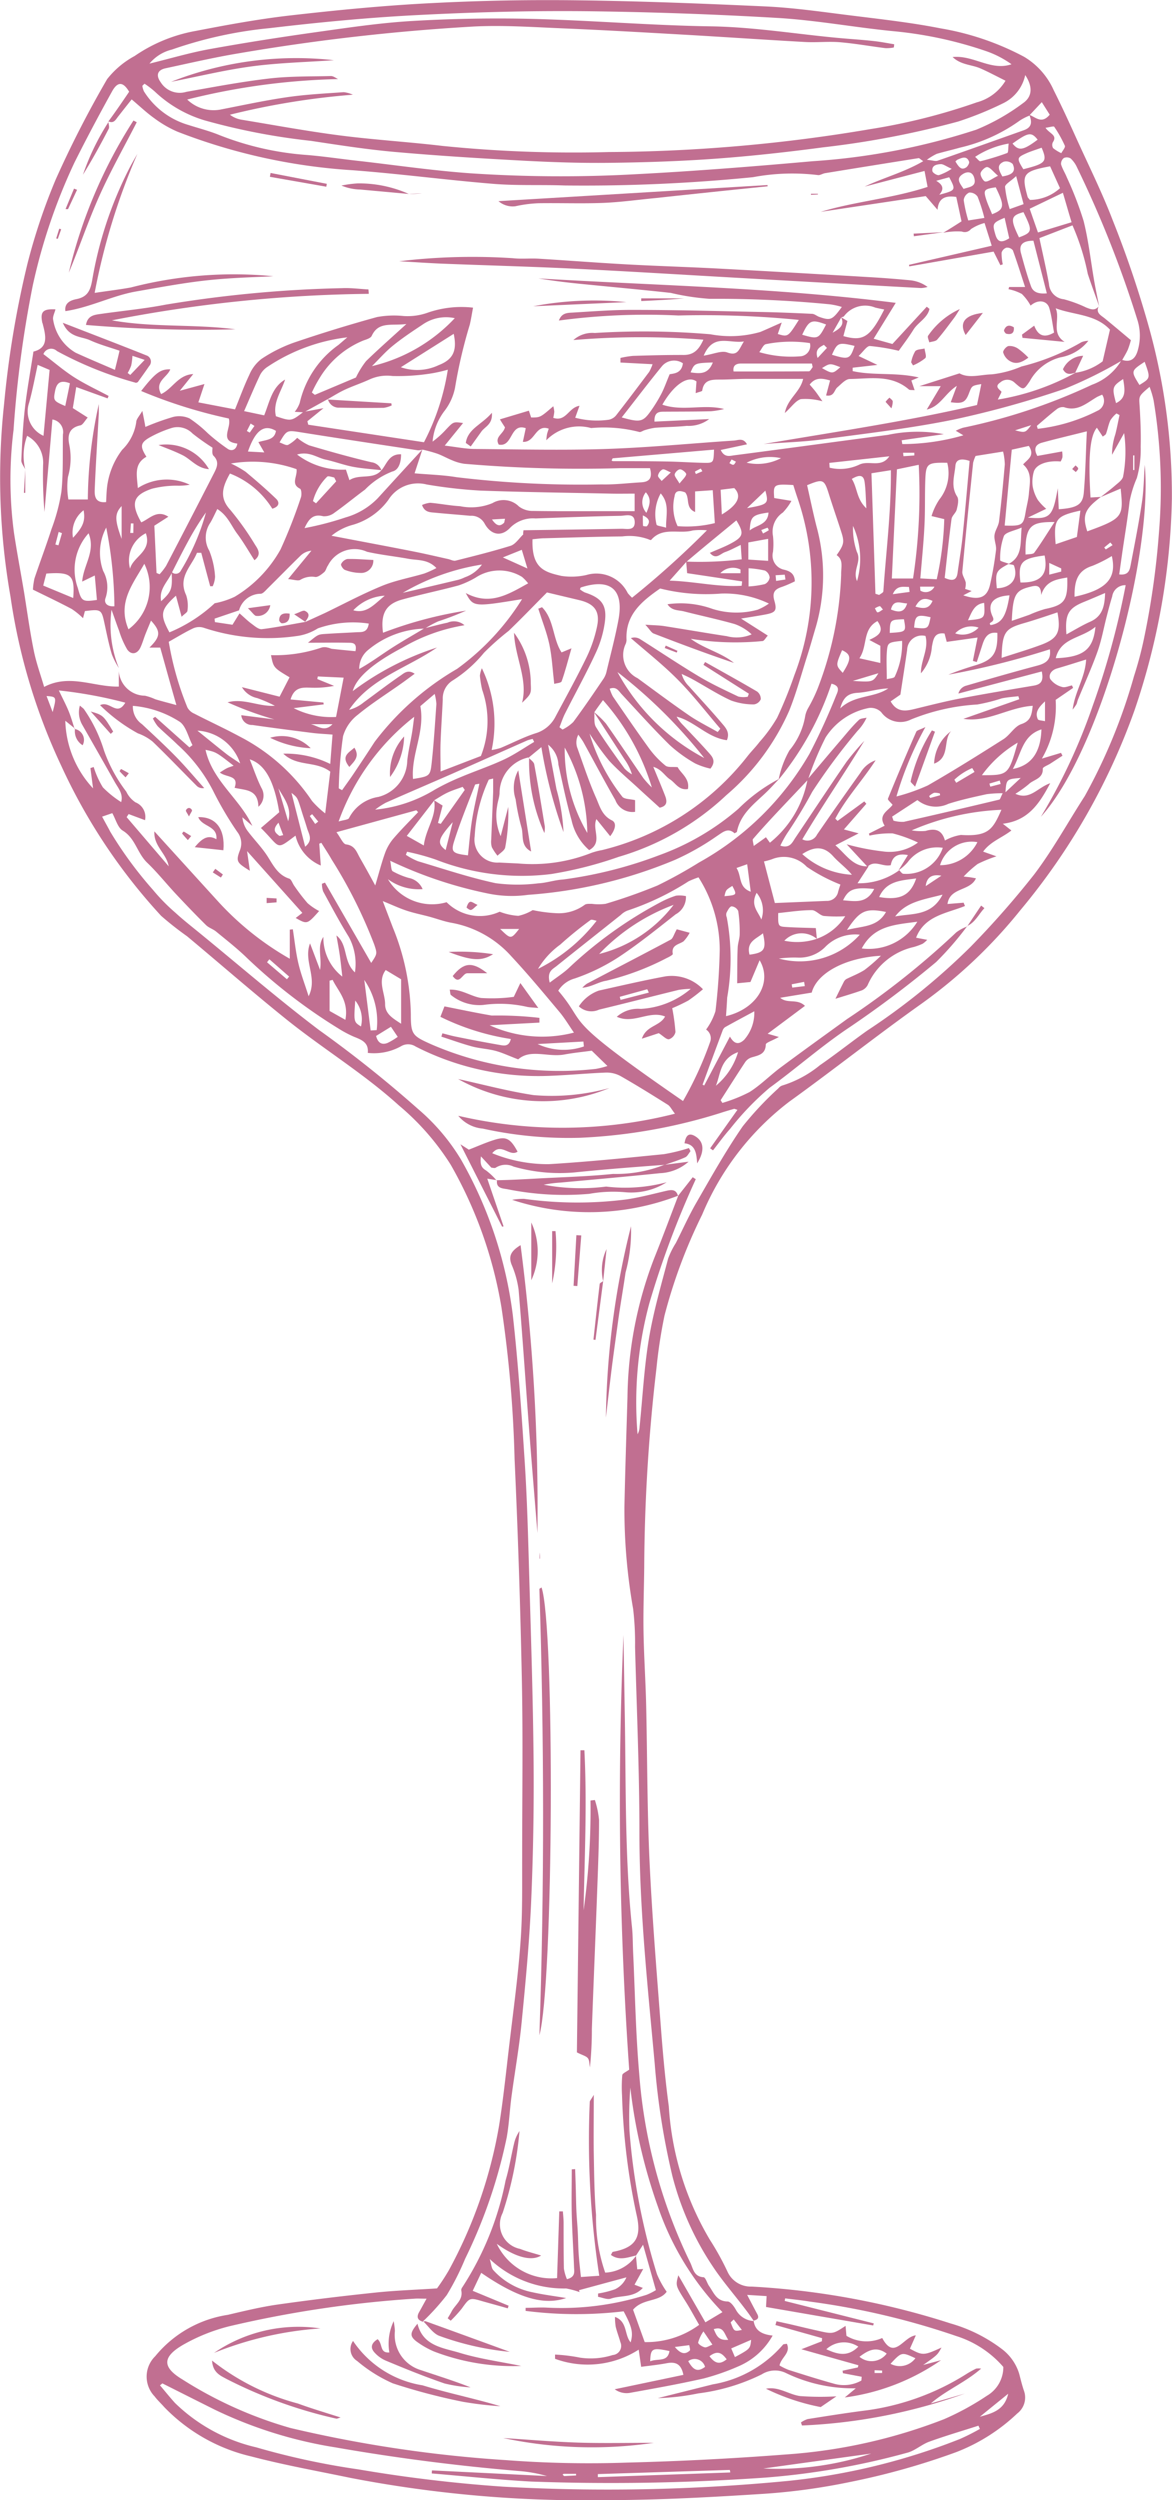 <svg xmlns="http://www.w3.org/2000/svg" xmlns:xlink="http://www.w3.org/1999/xlink" width="38.37" height="81.81" viewBox="0 0 38.37 81.81"><defs><clipPath id="a"><path d="M0,0H38.37V-81.81H0Z" fill="none"></path></clipPath><clipPath id="b"><rect width="72.37" height="97.81" transform="translate(-17 -96.81)" fill="none"></rect></clipPath></defs><g transform="translate(0 81.81)"><g clip-path="url(#a)"><g opacity="0.75"><g clip-path="url(#b)"><g transform="translate(14.307 -6.929)"><path d="M0,0A6.79,6.79,0,0,0,.386-.591,15.217,15.217,0,0,0,2.032-5.325c.133-.836.221-1.68.32-2.521.136-1.167.3-2.333.383-3.5.068-.913.05-1.833.053-2.75,0-1.922.029-3.844-.009-5.765Q2.706-23.5,2.54-27.133A40.3,40.3,0,0,0,2.11-32.1a14.016,14.016,0,0,0-1.662-4.67,8.3,8.3,0,0,0-1.7-1.943C-2.4-39.754-3.72-40.554-4.921-41.517c-1.105-.887-2.173-1.82-3.262-2.728a10.485,10.485,0,0,1-.849-.668,18.773,18.773,0,0,1-3.265-4.9,19.507,19.507,0,0,1-1.666-5.543,22.474,22.474,0,0,1-.21-6.308,32,32,0,0,1,.768-4.6,19.51,19.51,0,0,1,.924-2.749A34.708,34.708,0,0,1-10.8-72.291a2.887,2.887,0,0,1,.9-.757,5.114,5.114,0,0,1,2-.821c1.036-.2,2.076-.391,3.124-.51,1.529-.174,3.064-.324,4.6-.4q2.41-.125,4.828-.091c2.04.026,4.081.107,6.119.2.9.043,1.791.171,2.684.283,1.011.127,2.028.236,3.027.433a8.98,8.98,0,0,1,2.74.932,2.418,2.418,0,0,1,.968,1.092c.271.54.522,1.089.771,1.639.393.865.817,1.72,1.157,2.606a34.676,34.676,0,0,1,1.153,3.38,20.539,20.539,0,0,1,.788,5.745,22.677,22.677,0,0,1-1.225,6.927,21.364,21.364,0,0,1-3.74,6.541,16.313,16.313,0,0,1-3.231,3.054C14.4-41,12.989-39.88,11.53-38.83a9.017,9.017,0,0,0-2.849,3.694,17.123,17.123,0,0,0-1.232,3.3A16.374,16.374,0,0,0,7.184-30.1a57.878,57.878,0,0,0-.4,6.527c-.008.692-.034,1.384-.023,2.076.013.8.067,1.59.086,2.386.039,1.694.032,3.391.109,5.083.082,1.8.23,3.591.366,5.385.068.9.147,1.8.267,2.686a9.712,9.712,0,0,0,1.347,4.37A8.831,8.831,0,0,1,9.515-.538.833.833,0,0,0,10.3-.06a25.771,25.771,0,0,1,6.516,1.207,5.081,5.081,0,0,1,1.663.826,1.6,1.6,0,0,1,.583.826c.048.184.092.37.154.549a.656.656,0,0,1-.221.746,6.068,6.068,0,0,1-2,1.265,23.627,23.627,0,0,1-3.495.98,20.471,20.471,0,0,1-2.776.381c-1.745.112-3.494.208-5.241.209A40.406,40.406,0,0,1-2.835,6.2c-1.082-.225-2.173-.42-3.241-.7A5.78,5.78,0,0,1-8.932,3.882c-.1-.115-.219-.223-.312-.347a.933.933,0,0,1,.019-1.316A3.81,3.81,0,0,1-6.848.865C-6.309.739-5.769.607-5.223.529-4.161.378-3.1.25-2.029.138-1.378.069-.721.047,0,0M-8.685-56.165a.183.183,0,0,0,.3-.047,7.447,7.447,0,0,0,.821-1.9,8.766,8.766,0,0,0-.593.96c-.181.331-.35.669-.522,1.008-.133.3-.432.538-.352.936.343-.318.372-.4.342-.952m8.6,7.47-.9,1.161.557.314c.067-.558.429-.955.338-1.479l.277.173-.15.57.09.028.786-1.11-.07-.1c-.166.062-.336.113-.495.188s-.292.167-.437.251m18.815-7.738c-.426.227-.446.268-.394.8.474-.011.712-.321.561-.743-.012-.034-.119-.033-.182-.049.475-.246.385-.689.433-1.194-.249.111-.517.146-.581.278a2.127,2.127,0,0,0-.121.792c0,.033.185.076.284.115m-3.6,10.016c.05.045.1.13.148.128a1.259,1.259,0,0,0,1.289-.85,1.2,1.2,0,0,0-1.147.467,1.535,1.535,0,0,1-.305.271c.1-.157.193-.314.31-.5-.33-.065-.51.04-.561.33-.265.064-.53-.184-.761.053l-.683-.736a7.726,7.726,0,0,0,1.185.233,1.563,1.563,0,0,0,1.149-.29,4.483,4.483,0,0,0-.83-.3,3.179,3.179,0,0,0-.757.073l-.018-.067.515-.257c-.23-.36.121-.489.259-.684-.064-.08-.167-.164-.152-.2q.448-1.1.927-2.19c.022-.05.123-.067.3-.154a11.121,11.121,0,0,0-.948,2.271,6.246,6.246,0,0,0,1.026-.361c.839-.481,1.66-.995,2.477-1.514.214-.136.359-.415.582-.492.3-.1.344-.288.376-.6-.8.052-1.469.552-2.269.427L19.062-52c-.01-.033-.019-.067-.029-.1-.182.023-.368.033-.546.072a5.874,5.874,0,0,1-.8.2,6.806,6.806,0,0,0-2.164.488.774.774,0,0,1-.98-.237.48.48,0,0,0-.4-.138,2.172,2.172,0,0,0-1.422.967,10.286,10.286,0,0,0-.577,1.382c-.356.377-.714.752-1.068,1.13-.248.266-.493.534-.73.809-.026.03.009.112.023.228.166-.118.283-.2.4-.286l.13.179a3.449,3.449,0,0,0,1.232-2.073c.387-.457.773-.915,1.163-1.37.168-.2.335-.4.52-.575.055-.054.166-.051.251-.073a1.591,1.591,0,0,1-.3.435,20.189,20.189,0,0,0-1.48,1.99,15.517,15.517,0,0,1-.824,1.363,3.739,3.739,0,0,0-.221.4c.318.1.39-.106.49-.254.56-.83,1.11-1.667,1.678-2.491a8.564,8.564,0,0,1,.582-.685c-.661,1.083-1.375,2.121-2.03,3.222a.349.349,0,0,0,.481-.154c.468-.683.946-1.359,1.427-2.032a.93.93,0,0,1,.492-.4c-.432.666-.964,1.23-1.32,1.909l.074.075.875-.638.067.077-.734.84.482.128-.761.391c.361.31.58.715,1.086.688-.112.173-.225.345-.361.554a2.237,2.237,0,0,0,1.372-.43M19.4-71.1a1.819,1.819,0,0,0-.32.164,5.463,5.463,0,0,1-1.97.889c-.249.071-.5.128-.749.2a2.009,2.009,0,0,0-.323.195c.191.019.281.054.35.03.945-.328,1.886-.665,2.83-1,.271-.1.261-.281.174-.5.206.07.4.315.667-.006-.073-.117-.154-.244-.259-.41l-.4.427M8.152-56.505a11.372,11.372,0,0,0,1.824-.074c-.012-.174-.021-.3-.033-.471-.2.095-.351.179-.51.234s-.3.266-.5.026c.249-.11.474-.193.683-.305.422-.224.441-.337.185-.758-.546.45-1.1.9-1.643,1.363l-.542.609c.825.024,1.59.218,2.358.167l.015-.142-1.8-.27c-.012-.142-.021-.26-.031-.379m4.274,12.343a1.83,1.83,0,0,0,.933-.738,4.775,4.775,0,0,1-.7-.009c-.139-.022-.264-.192-.394-.19-.37,0-.74.06-1.1.095-.006.433-.006.44.274.457.319.02.638.024.957.035.015.157.025.257.034.353a.778.778,0,0,0-1.065.06,2.031,2.031,0,0,0,1.066-.063M5.132-51.587a2.907,2.907,0,0,1,.4.384c.416.589.814,1.191,1.224,1.784a3.073,3.073,0,0,0,.278.305,7.651,7.651,0,0,0-1.6-2.857c-.112.153-.2.273-.286.4.016.163-.02.359.058.483.29.466.613.911.934,1.357a1.07,1.07,0,0,0,.243.188,1.73,1.73,0,0,0-.24-.485L5.132-51.587m16.61-7.038c-.539.4-.622.607-.453,1.131,1.172-.425,1.188-.484,1.093-1.4l-.656.28c.159-.126.323-.247.476-.38.1-.087.234-.18.26-.292a4.39,4.39,0,0,0,.034-1.423L22.1-60a2.091,2.091,0,0,1,.107-.667c.054-.209.092-.421.138-.632l-.1-.053a.986.986,0,0,0-.2.225c-.064.139-.09.3-.142.44-.014.038-.068.061-.106.093l-.193-.291c-.229.268-.288.979-.208,2.283l.343-.019m-23.559-.87c.177-.2.241-.539.644-.525,0,.264-.075.515-.287.564a2.5,2.5,0,0,0-.895.593c-.334.245-.654.511-.993.751a.543.543,0,0,1-.374.12c-.35-.092-.485.118-.612.388a9.923,9.923,0,0,0,1.341-.349,2.369,2.369,0,0,0,1.058-.631q.729-.8,1.46-1.594c-.079.241-.158.481-.256.781.487.043.933.053,1.369.126a33.854,33.854,0,0,0,4.752.237c.43.011.862-.044,1.293-.068.252-.013.386-.115.293-.464-.317,0-.64,0-.963,0A44.689,44.689,0,0,1,.89-59.705a1.526,1.526,0,0,1-.382-.109c-.168-.066-.327-.159-.5-.222a4.779,4.779,0,0,0-.486-.133.485.485,0,0,1-.148.023c-1.277-.193-2.554-.385-3.829-.588-.455-.072-.461-.081-.7.331.1.031.208.106.278.08a1.209,1.209,0,0,0,.3-.232,1.7,1.7,0,0,0,.388.246c.675.2,1.354.392,2.04.553a.4.4,0,0,1,.328.261c-.309-.036-.622-.053-.927-.111s-.6-.171-.9-.236c-.279-.058-.532-.283-.934-.166a2.447,2.447,0,0,0,1.6.494l.115.345c.336-.219.775,0,1.048-.326m23.48-5.36c-.1.222.082.293.21.4.284.232.564.469.846.705a2.855,2.855,0,0,1-.1.311c-.056.122-.128.237-.194.355a14.208,14.208,0,0,1-1.855.919,31.854,31.854,0,0,1-3.645,1.012c-1.417.289-2.861.456-4.3.649-.64.086-1.289.1-1.934.153,2.352-.4,4.706-.744,6.99-1.277.054-.264.1-.473.14-.685-.31.053-.306.054-.4.294-.116.308-.213.354-.6.3.062-.165.121-.322.2-.535-.391.249-.539.67-.985.775l.457-.765h-.7l1.315-.42c.308.175.694.04,1.053.033a3.393,3.393,0,0,0,.976-.258,7.429,7.429,0,0,0,1.962-.794.62.62,0,0,1,.227-.046,1.483,1.483,0,0,1-.913.541,1.594,1.594,0,0,0-1.008.787c-.2.286-.2.3-.491.043a.346.346,0,0,0-.468-.011c-.181.124-.074.2.033.3.017.016-.057.132-.116.263a7.948,7.948,0,0,0,2.54-.877,1.91,1.91,0,0,0,.891-.374l.24-1.037c-.481-.513-1.17-.471-1.777-.7.157.352-.166.808.292,1.1l-1.379-.132c-.005-.035-.011-.07-.016-.106l.4-.293c.131.34.337.409.65.226-.051-.27-.08-.543-.156-.8s-.373-.293-.612-.082a1.656,1.656,0,0,0-.287-.381,1.533,1.533,0,0,0-.436-.155c.006-.025.012-.049.019-.073h.523c-.143-.435-.263-.822-.4-1.2a.238.238,0,0,0-.209-.087.243.243,0,0,0-.16.164,1.718,1.718,0,0,0,.039.381l-.078.029-.223-.445-2.762.484c0-.017-.005-.034-.007-.051l2.708-.625-.235-.744a1.5,1.5,0,0,0-.446.2.26.26,0,0,1-.3.079,2.338,2.338,0,0,0-.608.041c.188-.11.368-.225.6-.374L17-68.437c-.373-.053-.583.048-.613.421l-.386-.448-3.44.515c1.145-.346,2.34-.436,3.5-.816l-.1-.522L14-68.775c.624-.294,1.29-.466,1.919-.832-.1-.064-.124-.1-.148-.1q-1.534.243-3.067.493c-.083.014-.171.078-.243.061a6.951,6.951,0,0,0-2.116.07,55.951,55.951,0,0,1-6.168.271c-.777-.028-1.559.01-2.333-.053-1.534-.125-3.061-.329-4.6-.445A19.084,19.084,0,0,1-8.5-70.573a3.818,3.818,0,0,1-.756-.439c-.247-.175-.469-.388-.74-.616-.161.2-.3.378-.435.55-.083.1-.144.254-.326.168.232-.313.453-.638.678-.969-.193-.325-.372-.347-.558-.013-.427.77-.841,1.548-1.235,2.336a18.836,18.836,0,0,0-1.362,4.017,36.8,36.8,0,0,0-.629,4.724,13.144,13.144,0,0,0,.013,3.363c.1.662.226,1.319.336,1.98.1.626.187,1.258.313,1.88.08.4.221.783.339,1.188.842-.441,1.632.01,2.445-.011v-.508a.866.866,0,0,0,.855.807A1.714,1.714,0,0,1-9.224-52c.2.061.413.114.692.191-.2-.695-.363-1.289-.529-1.881h-.354c.368-.362.378-.527.052-.883-.064.155-.123.294-.179.435s-.1.3-.164.437c-.1.222-.3.266-.437.071a2.853,2.853,0,0,1-.264-.608c-.077-.2-.143-.4-.249-.691a3.781,3.781,0,0,0,.241,1.91,2.574,2.574,0,0,1-.23-.449c-.1-.331-.166-.67-.24-1.008-.1-.467-.111-.474-.642-.409-.024.089-.049.184-.062.233a2.382,2.382,0,0,0-.367-.3c-.42-.224-.851-.427-1.273-.635a2.281,2.281,0,0,1,.051-.369c.182-.54.384-1.073.558-1.616a6.156,6.156,0,0,0,.324-1.225c.063-.617.037-1.243.049-1.865a.418.418,0,0,0-.344-.493c-.087,1.018-.174,2.022-.26,3.026a14.153,14.153,0,0,1-.045-1.54,1,1,0,0,0-.523-.951,1.9,1.9,0,0,0-.061,1.1c-.045-.1-.133-.205-.129-.3.025-.57.053-1.141.118-1.707.068-.6.178-1.194.279-1.849.494-.122.408-.507.305-.9,0-.017-.013-.033-.016-.05-.073-.354.025-.454.432-.432-.028.116-.1.245-.075.343a1.514,1.514,0,0,0,.738,1.077c.423.194.854.373,1.284.56.051-.214.1-.4.15-.627-.318-.11-.654-.2-.965-.342-.282-.13-.682-.077-.892-.572.984.382,1.865.719,2.742,1.069a.214.214,0,0,1,.085.348c-.123.182-.253.359-.373.528-.031.009-.051.023-.064.018a12.1,12.1,0,0,1-2.582-1.038.272.272,0,0,0-.443.1c.344.261.658.533,1,.753.362.231.755.413,1.135.616l-.033.08-1.027-.371c-.046.285-.081.5-.112.689l.487.309c-.1.116-.161.24-.24.256-.364.075-.425.318-.365.62a2.231,2.231,0,0,1-.041,1.067,2.476,2.476,0,0,0,.014.738h.636a14.909,14.909,0,0,1,.36-3.121c0,.174,0,.242,0,.31-.045.828-.1,1.656-.134,2.484-.011.23.027.45.373.412.007-.137.011-.256.02-.375a2.5,2.5,0,0,1,.507-1.337,1.57,1.57,0,0,0,.459-.9c0-.1.1-.2.2-.371.046.23.074.367.1.524a8.113,8.113,0,0,1,.912-.328.819.819,0,0,1,.534.05,4.148,4.148,0,0,1,.6.487,6.32,6.32,0,0,0,.657.514c.122.077.274.034.307-.178-.619-.076-.174-.523-.281-.821a16.1,16.1,0,0,1-2.868-.9c.461-.59.636-.721.954-.708-.1.265-.525.4-.3.809.374-.171.553-.63,1.052-.655l-.441.547.808-.221-.2.6,1.2.23c.165-.406.3-.778.469-1.132a1.288,1.288,0,0,1,.394-.517,4.774,4.774,0,0,1,1.063-.535q1.348-.459,2.725-.838a3.08,3.08,0,0,1,.871-.033,1.966,1.966,0,0,0,.8-.114,3.352,3.352,0,0,1,1.471-.16c-.043.229-.068.395-.107.558a16.1,16.1,0,0,0-.483,2.066,1.828,1.828,0,0,1-.335.743,1.926,1.926,0,0,0-.4,1.017,3.015,3.015,0,0,0,.456-.414c.229-.239.229-.239.543-.195L.253-60.3c.393.047.679.107.965.11,1.436.012,2.874.048,4.308,0,1.4-.046,2.8-.183,4.2-.275.132-.009.3-.1.423.123l-.86.185c.12.256.3.193.436.175,1.681-.218,3.36-.449,5.04-.67a4.677,4.677,0,0,1,1.827-.022l-1.379.2c.007.041.013.082.02.124a7.189,7.189,0,0,0,2-.287l-.249-.148a1.366,1.366,0,0,1,.238-.1,19,19,0,0,0,4.225-1.408,1.839,1.839,0,0,0,.971-.816c.307.106.456-.052.529-.324a1.718,1.718,0,0,0-.012-.964A35.879,35.879,0,0,0,20.955-69.4a.918.918,0,0,0-.208-.294.237.237,0,0,0-.224-.017.238.238,0,0,0-.092.206c.042.148.131.282.188.426a11.313,11.313,0,0,1,.55,1.427c.163.65.235,1.322.35,1.983.048.271.106.541.16.811-.125-.354-.258-.706-.374-1.063a7.669,7.669,0,0,0-.5-1.586l-1.083.418c.112.529.226,1.014.313,1.5a.539.539,0,0,0,.486.5,4.187,4.187,0,0,1,.727.268c.149.059.294.121.418-.041M-3.573-61.823l-.785.434-.3-.016a1,1,0,0,0,.163-.29,3.2,3.2,0,0,1,1.27-1.9l.289-.248a5.972,5.972,0,0,0-2.608.962.712.712,0,0,0-.244.262c-.177.371-.335.751-.527,1.191l.657.138c.181-.45.253-.92.685-1.171-.13.4-.407.755-.3,1.2.5.168.5.168.9-.142l.658-.122-.529.428c.01.038.02.076.029.113l3.788.574a7.67,7.67,0,0,0,.781-2.374,4.93,4.93,0,0,1-.532.121,6.989,6.989,0,0,1-1.278.086,1.382,1.382,0,0,0-.745.109c-.267.123-.548.215-.814.338-.2.092-.386.212-.578.32Zm-.751,7.3c.219-.1.44-.2.657-.3.622-.3,1.23-.626,1.867-.887.442-.182.924-.267,1.385-.405a3.284,3.284,0,0,0,.395-.178c-.276-.291-.6-.248-.9-.3-.456-.084-.92-.13-1.372-.233a.979.979,0,0,0-1.277.447c-.051.068-.066.171-.127.222-.086.073-.214.174-.3.154a.718.718,0,0,0-.485.1c-.081.035-.2-.011-.395-.029l.764-.929a.589.589,0,0,0-.364.171c-.359.349-.708.708-1.064,1.059-.071.07-.157.179-.235.179a.739.739,0,0,0-.706.543l-.8.271c0,.038.007.076.011.114l.574.086.231-.373c.153.134.27.25.4.345.1.074.228.185.33.173.476-.059.946-.155,1.419-.237ZM11.184-49.37a3.167,3.167,0,0,1,.353-.955,2.384,2.384,0,0,0,.521-1.145.892.892,0,0,1,.088-.233,5.02,5.02,0,0,0,.314-.643,11.406,11.406,0,0,0,.772-3.737c-.007-.236.084-.473-.148-.633.235-.337.258-.423.159-.735-.134-.424-.283-.844-.415-1.268-.151-.482-.19-.5-.711-.285.1.442.193.894.306,1.342a6.074,6.074,0,0,1-.016,3.281c-.094.314-.181.631-.281.944-.191.6-.357,1.216-.59,1.8a7.686,7.686,0,0,1-2.06,2.772,8.709,8.709,0,0,1-3.528,2.022,12.8,12.8,0,0,1-2.206.562,7.747,7.747,0,0,1-3.776-.47A7.459,7.459,0,0,0-.98-47.01l-.039.1a2.147,2.147,0,0,0,.392.209c.845.252,1.684.534,2.544.719a5.438,5.438,0,0,0,1.391.006c.275-.013.545-.11.82-.126a13.976,13.976,0,0,0,3.16-.8,8.217,8.217,0,0,0,2.58-1.514,5.523,5.523,0,0,1,1.333-.979c-.094.1-.187.2-.282.3-.415.44-.971.771-1.1,1.432,0,.012-.027.019-.076.05-.22-.2-.383-.038-.594.1a8.3,8.3,0,0,1-1.347.764A15.208,15.208,0,0,1,2.981-45.6a3.84,3.84,0,0,1-1.291-.039,13.85,13.85,0,0,1-3.223-1.077c.037.168.028.311.085.346a2.457,2.457,0,0,0,.52.216.616.616,0,0,1,.457.367,1.705,1.705,0,0,1-1.136-.325,1.684,1.684,0,0,0,1.921.753,1.544,1.544,0,0,0,1.737.311,2.058,2.058,0,0,0,.612.135,1.509,1.509,0,0,0,.47-.188A4.746,4.746,0,0,0,3.9-45a1.433,1.433,0,0,0,.929-.269c.053-.045.158-.035.239-.037a1.666,1.666,0,0,0,.451,0,17.632,17.632,0,0,0,1.7-.6A14.909,14.909,0,0,0,8.58-46.66a9.479,9.479,0,0,0,3.613-3.554,21.109,21.109,0,0,0,.881-1.927c.064-.144.12-.3-.159-.368a9.869,9.869,0,0,1-1.731,3.139M-.41-54.322c.251-.062.5-.131.755-.184a.526.526,0,0,1,.555.084,5.891,5.891,0,0,0-2.037.736c-.947.5-1.5.972-1.622,1.42A9.327,9.327,0,0,1,0-53.693c-.968.671-2.172.995-2.877,2.039a1.235,1.235,0,0,0,.473-.241c.406-.295.8-.6,1.216-.884.107-.074.238-.205.457-.055-.168.123-.3.223-.437.319-.478.339-.977.653-1.428,1.025a1.363,1.363,0,0,0-.48.7,14.085,14.085,0,0,0-.14,1.7c0,.013.049.03.108.066.125-.179.257-.358.38-.542.231-.345.461-.691.686-1.039a9.139,9.139,0,0,1,2.7-2.39,8.115,8.115,0,0,0,2.127-2.281c-1.592.259-1.592.259-1.844-.2.79.425,1.387.046,2.043-.317a1.488,1.488,0,0,0-.2-.21,1.412,1.412,0,0,0-1.522.025,3.086,3.086,0,0,1-.553.253c-.614.165-1.237.293-1.849.462-.54.149-.711.47-.627,1.087A13.257,13.257,0,0,1,.953-54.9a9.538,9.538,0,0,1-.916.352,3.719,3.719,0,0,0-.438.236,3.013,3.013,0,0,0-1.845.692.79.79,0,0,0-.3.629c.363-.2.689-.443,1.028-.663.362-.234.737-.446,1.107-.669m-11.44,3.284-.318-.257a3.37,3.37,0,0,0,.909,2.212c-.031-.235-.059-.449-.087-.663l.107-.036a2.963,2.963,0,0,0,.3.665,3.312,3.312,0,0,0,.6.483c.076-.27-.1-.459-.213-.662-.348-.618-.7-1.235-1.05-1.848a.817.817,0,0,1-.089-.648c.074.067.124.094.146.135a4.836,4.836,0,0,1,.643,1.332,4.909,4.909,0,0,0,.731,1.35.865.865,0,0,0,.3.349.511.511,0,0,1,.313.584l-.536-.2-.066.1,1.377,1.609c-.075-.425-.5-.664-.468-1.142.7.769,1.38,1.519,2.062,2.267a9.613,9.613,0,0,0,2.37,1.9v-.953l.1-.011c.057.364.094.733.176,1.091s.209.683.341,1.1c.306-.613-.179-1.14.046-1.73.116.305.208.548.329.868.065-.416-.107-.755.108-1.081a1.613,1.613,0,0,0,.62,1.3c-.03-.26-.051-.477-.082-.691s-.073-.437-.111-.655c.386.305.213.843.606,1.209a1.845,1.845,0,0,0-.2-1.161c-.3-.484-.568-.989-.841-1.49a.767.767,0,0,1-.039-.25l.1-.037,1.513,2.628c.2-.3.2-.3.1-.6a15.638,15.638,0,0,0-1.393-2.78c-.106-.188-.226-.367-.339-.55l-.068.028c.014.213.029.427.049.715a1.413,1.413,0,0,1-.827-.979c-.666.5-.473.4-1.133-.249l.6-.516c-.163-1.006-.456-1.564-.966-1.731.137.341.239.65.384.937a.486.486,0,0,1-.1.615c-.015-.586-.43-.534-.78-.621.154-.422-.268-.328-.483-.5.1-.063.164-.107.231-.14s.128-.048.221-.082c-.571-.446-.571-.446-.92-.52.224,1.016,1.124,1.6,1.533,2.49l-.326-.282a.891.891,0,0,0,.191.474c.209.274.456.524.639.813s.335.6.7.719c.074.023.11.157.169.237a6.235,6.235,0,0,0,.436.568,1.972,1.972,0,0,0,.377.256c-.392.439-.392.439-.767.227l.368-.282L-4.4-45l-1.818-2.031c.04.28.064.45.091.643-.42-.261-.465-.3-.33-.658a.608.608,0,0,0-.084-.616,11.116,11.116,0,0,1-.789-1.342,5.249,5.249,0,0,0-1.164-1.509c-.209-.207-.437-.394-.646-.6a1.31,1.31,0,0,1-.162-.26l.075-.052,1.122,1,.1-.074c-.141-.266-.216-.645-.437-.776a3.346,3.346,0,0,0-1.515-.509.694.694,0,0,0,.3.6c.379.355.762.707,1.125,1.079.316.324.607.673.91,1.01a.276.276,0,0,1-.259-.085c-.476-.478-.942-.966-1.428-1.433a1.617,1.617,0,0,0-.483-.271,5.594,5.594,0,0,1-1.239-.922c.321-.164.547.388.826-.082a14.456,14.456,0,0,0-2.175-.4c.139.291.242.485.324.687s.131.388.195.582ZM3.013-50.1a1.2,1.2,0,0,0-.965,1.181c-.008.137-.061.27-.078.407a1.7,1.7,0,0,0,.115.992c.087-.339.168-.648.248-.958a6.156,6.156,0,0,1-.1,1.326c-.018.1-.164.182-.252.272a1.671,1.671,0,0,1-.185-.277.626.626,0,0,1-.02-.257c.019-.516.043-1.031.062-1.547,0-.143,0-.287,0-.445-.087.025-.138.025-.147.045a5.006,5.006,0,0,0-.457,1.847.749.749,0,0,0,.8.857c.207.011.415.021.622.03a5.251,5.251,0,0,0,2.395-.345,2.261,2.261,0,0,1,.351-.092,8.648,8.648,0,0,0,4.755-3.062c.127-.164.276-.31.4-.474a4.931,4.931,0,0,0,.578-.794A13.9,13.9,0,0,0,11.7-52.79a8.475,8.475,0,0,0,.1-5.8c-.049-.144-.094-.289-.136-.42-.644-.035-.658-.024-.624.426l.564.093a1.9,1.9,0,0,1-.282.382A.753.753,0,0,0,11-57.34a2.424,2.424,0,0,1,0,.518.473.473,0,0,0,.373.585c.163.043.332.111.343.378a3.894,3.894,0,0,1-.405.176c-.231.073-.347.169-.268.451.1.342.036.4-.331.466-.217.04-.435.073-.757.126l.875.557c-.077.086-.113.163-.165.178a9.192,9.192,0,0,1-2.358-.073c.441.326.993.449,1.415.789-.89-.3-1.762-.626-2.63-.962-.075-.029-.123-.127-.272-.289.29.021.456.02.619.046.684.107,1.366.226,2.05.33a1.251,1.251,0,0,0,.812-.059,1.572,1.572,0,0,0-.557-.338c-.548-.155-1.106-.273-1.658-.414-.179-.046-.4-.015-.54-.234a3.07,3.07,0,0,1,1.469.151,2.606,2.606,0,0,0,1.485.027,1.811,1.811,0,0,0,.366-.2A3.345,3.345,0,0,0,9.3-55.458a6.187,6.187,0,0,1-1.995-.166c-.6.416-1.144.859-1.1,1.684a.355.355,0,0,1-.038.151.845.845,0,0,0,.4,1.1c.559.408,1.113.823,1.683,1.215.3.205.626.365.94.546l.085-.108c-.457-.533-.887-1.094-1.38-1.593S6.868-53.547,6.347-54a.348.348,0,0,1,.3.031c.643.406,1.275.831,1.927,1.221.414.248.855.452,1.292.66a.785.785,0,0,0,.307.006l.036-.1-1.486-.944.054-.092c.567.319,1.137.633,1.7.964A.3.3,0,0,1,10.6-52a.289.289,0,0,1-.223.169,2.176,2.176,0,0,1-.752-.129c-.438-.2-.847-.469-1.27-.7-.111-.062-.23-.113-.345-.169a.886.886,0,0,0,.235.4c.357.4.724.793,1.069,1.2.122.145.289.306.176.569-.642-.084-1.054-.621-1.646-.771a1.32,1.32,0,0,0,.222.287c.272.29.549.576.813.873.122.137.277.285.073.541a2.287,2.287,0,0,1-.5-.17,4.6,4.6,0,0,1-.838-.606c-.541-.534-1.049-1.1-1.568-1.659-.1-.106-.169-.261-.392-.181a1.334,1.334,0,0,0,.105.257c.391.569.78,1.139,1.187,1.7a3.053,3.053,0,0,0,.534.561c.082.066.244.034.4.05.1.2.4.368.335.716-.3.049-.408-.2-.584-.314s-.271-.329-.55-.413c.149.362.271.648.383.937.067.174.093.344-.174.4-.237-.216-.479-.433-.718-.654-.316-.291-.648-.568-.938-.884a9.39,9.39,0,0,1-.64-.886,6.227,6.227,0,0,0,1.082,2.077c.086.072.243.062.409.1v.383a.6.6,0,0,1-.647-.386c-.354-.614-.685-1.242-1.028-1.863-.053-.1-.121-.184-.182-.276a.529.529,0,0,0-.042.41c.2.554.381,1.114.619,1.65.119.269.192.583.52.744.163.081.118.294-.055.518l-.451-.559c-.151.341.22.76-.237,1.015a1.807,1.807,0,0,1-.577-.979c-.171-.6-.294-1.21-.43-1.817a.889.889,0,0,0-.338-.655c.1.515.186.984.274,1.453a6.331,6.331,0,0,1,.231,1.409,15.418,15.418,0,0,1-.725-2.781L3-50.09ZM10.365,1.057c-.088-.126-.185-.268-.289-.4C9.73.2,9.354-.23,9.041-.7A9.6,9.6,0,0,1,7.707-3.673a24.015,24.015,0,0,1-.58-3.687c-.229-2.517-.5-5.028-.5-7.563,0-2.023-.09-4.047-.143-6.07a9.513,9.513,0,0,0-.063-1.243,18.733,18.733,0,0,1-.285-3.35c.025-1.194.065-2.388.1-3.582A13.014,13.014,0,0,1,7.1-33.682c.276-.689.535-1.385.8-2.078.149-.189.31-.392.472-.6l.1.065a29.845,29.845,0,0,0-1.518,4.052,12.473,12.473,0,0,0-.388,4.293.528.528,0,0,0,.066-.24c.1-.963.147-1.934.306-2.886.147-.885.4-1.752.629-2.623a2.711,2.711,0,0,1,.253-.509c.226-.447.431-.906.682-1.339.483-.836.957-1.682,1.505-2.476a10.777,10.777,0,0,1,1.168-1.245.289.289,0,0,1,.117-.089,3.635,3.635,0,0,0,1.242-.667c.527-.363,1.028-.763,1.55-1.133a21.887,21.887,0,0,0,3.377-2.735,29.5,29.5,0,0,0,2.088-2.373c.614-.81,1.106-1.712,1.659-2.568a18.271,18.271,0,0,0,1.611-3.923,11.942,11.942,0,0,0,.352-1.353,26.4,26.4,0,0,0,.464-3.336,17.542,17.542,0,0,0-.176-4.344,3.121,3.121,0,0,0-.13-.433c-.364.306-.347.305-.327.615.028.448.047.9.036,1.346a3.443,3.443,0,0,1-.126,1.023,3.555,3.555,0,0,0-.238.771c-.059.529-.149,1.054-.226,1.581-.038.264-.075.53-.113.8.319.039.345-.157.377-.321.13-.679.265-1.357.367-2.041.06-.4.063-.814.092-1.222.272,2.906-1.436,9.346-3.4,11.515a18.918,18.918,0,0,0,1.7-3.642,26.335,26.335,0,0,0,1.075-3.936.43.43,0,0,0-.441.37c-.067.215-.123.433-.179.651-.1.383-.168.777-.3,1.148-.191.536-.428,1.055-.644,1.582-.019.048-.025.1-.048.148a1.82,1.82,0,0,1-.124.173c.075-.6.412-1.048.441-1.639-.359.111-.654.206-.951.292-.184.053-.288.21-.223.346a.683.683,0,0,0,.387.259c.091.032.216-.03.325-.05l.036.082-.571.391a3.4,3.4,0,0,1-.451,1.922l.626-.188.049.093-.4.26c-.086.055-.247.113-.245.165.015.332-.3.351-.458.506a3.824,3.824,0,0,1-.439.316c.48.217.717-.2,1.14-.347-.367.7-.742,1.231-1.552,1.326l.281.221c-.315.244-.687.362-.925.692l.436.154a4.323,4.323,0,0,0-.616.25,3.689,3.689,0,0,0-.458.411c.148.017.192.021.235.028s.091.016.168.03c-.192.429-.855.288-.932.841l.528-.043.044.108c-.6.243-1.324.315-1.6,1.038l.364.069A.822.822,0,0,1,15.9-44a2.043,2.043,0,0,1-.292.107,2.168,2.168,0,0,0-1.51,1.248.388.388,0,0,1-.185.169c-.282.1-.571.184-.869.277.094-.191.178-.365.266-.536a.256.256,0,0,1,.086-.107c.2-.1.414-.182.6-.3a5.658,5.658,0,0,0,.537-.465c-1.181.066-2.1.573-2.265,1.206l-1.032.169c.242.208.548.014.811.265l-1.222.912.368.106c-.235.13-.426.185-.428.245-.01.334-.252.357-.479.428a.4.4,0,0,0-.2.155c-.271.41-.533.826-.8,1.241l.057.089a4.984,4.984,0,0,0,.889-.356c.361-.228.667-.542,1.012-.8.722-.537,1.452-1.061,2.18-1.588A26.765,26.765,0,0,0,17-44.372a1.327,1.327,0,0,1,.347-.188A10.14,10.14,0,0,1,16.34-43.4a35.13,35.13,0,0,1-2.818,2.123c-.92.611-1.743,1.342-2.631,1.989A9.236,9.236,0,0,0,9.6-37.947c-.2.223-.377.471-.564.708l-.094-.067.894-1.26c-.079-.023-.1-.035-.11-.031-.15.043-.3.086-.447.135a17.9,17.9,0,0,1-4.588.811,13.052,13.052,0,0,1-3.195-.3,1.171,1.171,0,0,1-.8-.419,15.042,15.042,0,0,0,7.094-.068c-.111-.143-.156-.244-.233-.293-.51-.32-1.021-.639-1.545-.937a.947.947,0,0,0-.484-.116c-.691.026-1.381.1-2.072.113A8.817,8.817,0,0,1-.7-40.637a.452.452,0,0,0-.479-.008,1.825,1.825,0,0,1-1.087.217c.034-.338-.2-.428-.449-.527a3.671,3.671,0,0,1-.5-.264A17.921,17.921,0,0,1-6.289-43.6c-.3-.283-.625-.537-.945-.8-.1-.082-.238-.121-.328-.21-.333-.328-.656-.666-.976-1.007s-.612-.71-.948-1.032-.385-.8-.806-1.055c-.163-.1-.225-.367-.339-.569l-.333.114c.1.189.187.338.265.49a12.914,12.914,0,0,0,1.406,1.913,6.194,6.194,0,0,0,.727.74c.254.233.527.447.794.665,1.3,1.062,2.571,2.161,3.908,3.173A39.427,39.427,0,0,1-.619-38.591a6.742,6.742,0,0,1,1.4,1.645,13.7,13.7,0,0,1,1.7,5.089c.179,1.6.286,3.206.391,4.812.077,1.191.109,2.386.143,3.58.059,2.059.128,4.119.147,6.179q.021,2.31-.079,4.62c-.058,1.329-.184,2.656-.314,3.98-.079.809-.224,1.611-.331,2.417-.059.444-.078.9-.157,1.337A16.709,16.709,0,0,1,.921-.969,8.577,8.577,0,0,1,.32.218a7.605,7.605,0,0,1-.789.871C-.639,1.036-.675.934-.585.775c.072-.126.14-.253.243-.439-.19,0-.293-.008-.394,0a36.827,36.827,0,0,0-6.052.9,6,6,0,0,0-1.534.615c-.666.391-.683.724-.018,1.125A13.453,13.453,0,0,0-4.8,4.567,42.311,42.311,0,0,0,2.276,5.62,35.935,35.935,0,0,0,6.215,5.7q2.617-.066,5.233-.268a17.541,17.541,0,0,0,5.146-1.15A8.847,8.847,0,0,0,18,3.515a1.086,1.086,0,0,0,.541-.945A3.384,3.384,0,0,0,17,1.559,24.8,24.8,0,0,0,12.209.432c-.268-.045-.54-.071-.81-.106-.005.028-.011.056-.016.084l2.917.735-.02.068L10.772.608c.007-.131.012-.228.019-.356l-.637-.04c.14.267.235.45.333.631.074.139-.011.183-.122.214M-8.18-71.626a1.243,1.243,0,0,0,1.076.333c.729-.142,1.456-.3,2.191-.407.614-.09,1.238-.121,1.858-.165a.973.973,0,0,1,.3.083,24.621,24.621,0,0,0-4.025.655.865.865,0,0,0,.381.163c1.074.177,2.146.376,3.226.515,1.115.144,2.239.211,3.356.343a42.686,42.686,0,0,0,5.445.2,52.706,52.706,0,0,0,8.577-.753,19.778,19.778,0,0,0,3.467-.873,1.566,1.566,0,0,0,.94-.708c-.285-.141-.553-.286-.832-.407s-.627-.106-.9-.368c.69-.069,1.252.466,1.929.237A3.246,3.246,0,0,0,18-73.2a13.081,13.081,0,0,0-3.035-.658c-1.274-.123-2.54-.361-3.816-.436q-3.187-.187-6.382-.221c-1.833-.016-3.67.036-5.5.132-1.589.083-3.176.237-4.756.424a13.608,13.608,0,0,0-3.189.7,1.373,1.373,0,0,0-.736.46c.7-.172,1.329-.359,1.969-.475,1.139-.206,2.285-.386,3.432-.547,1.061-.149,2.126-.31,3.194-.373,1.308-.077,2.623-.1,3.933-.069,1.953.049,3.9.215,5.857.244,1.528.024,3.024.294,4.538.411.276.022.553.043.828.075.211.024.42.066.63.1,0,.036-.007.071-.011.106a1.268,1.268,0,0,1-.273.022c-.5-.062-.992-.152-1.49-.194-.376-.031-.757.013-1.134-.007-1.311-.072-2.622-.163-3.933-.238-1.346-.076-2.692-.154-4.038-.21-.968-.041-1.94-.108-2.905-.058a68.834,68.834,0,0,0-7.681.877c-.8.133-1.593.318-2.388.488-.269.058-.323.231-.161.456a.735.735,0,0,0,.841.315c.9-.159,1.8-.33,2.713-.436.668-.078,1.347-.064,2.022-.081.076,0,.154.061.231.1a22.169,22.169,0,0,0-4.942.67M3.694-42.73c.232-.176.428-.3.6-.456A13.767,13.767,0,0,1,7.3-45.349a3.094,3.094,0,0,1,.524-.224,1.012,1.012,0,0,1,.326.015.638.638,0,0,1-.336.595c-.611.481-1.218.971-1.866,1.4a6.483,6.483,0,0,1-1.439.7.924.924,0,0,0-.539.4c1.021,1.2-.035.769,4.084,3.61a11.639,11.639,0,0,0,.885-1.926.344.344,0,0,0-.129-.413,2.074,2.074,0,0,0,.306-.6,19.749,19.749,0,0,0,.14-2.018,4.417,4.417,0,0,0-.695-2.363,3.265,3.265,0,0,0-.323.129,8.824,8.824,0,0,1-2.005.96.644.644,0,0,0-.214.14c-.7.558-1.408,1.115-2.109,1.678-.125.1-.314.173-.221.532m-.336,1.157c0,.052,0,.105,0,.158l-1.631.086a4.153,4.153,0,0,0,2.761.241c-.16-.23-.3-.468-.474-.676C3.495-42.381,2.982-43,2.432-43.59A3.446,3.446,0,0,0,.488-44.683c-.254-.044-.5-.138-.75-.205s-.506-.117-.751-.2-.457-.183-.763-.308l.331.867A7.815,7.815,0,0,1-.857-41.7c0,.672.049.714.679.995a10.559,10.559,0,0,0,5.38.8A2.731,2.731,0,0,0,5.58-40l-.514-.5c-.321.043-.609.071-.893.124-.535.1-1.114-.194-1.515.16-.305-.116-.518-.219-.743-.279-.25-.066-.514-.077-.764-.143-.34-.092-.673-.213-1.009-.322.012-.036.023-.073.035-.109.143.036.286.078.431.107.491.1.983.193,1.477.279.124.021.276.043.332-.2a7.889,7.889,0,0,1-2.306-.726l.133-.341c.538.107,1.041.213,1.548.3a11.86,11.86,0,0,1,1.566.076M1.781-50.338a1.993,1.993,0,0,0,.3-.068c.383-.16.754-.355,1.147-.481a1.074,1.074,0,0,0,.653-.547c.342-.641.694-1.277,1.011-1.93a4.394,4.394,0,0,0,.35-1.026c.1-.494-.09-.736-.582-.853L3.6-55.495c-.426.429-.832.852-1.254,1.258a8.548,8.548,0,0,0-.808.716A4.263,4.263,0,0,1,.5-52.606a.69.69,0,0,0-.311.612c-.021.466-.054.931-.072,1.4-.011.3,0,.6,0,.958l1.32-.507a3.108,3.108,0,0,0,.042-2.167,3.556,3.556,0,0,1-.075-.46.852.852,0,0,1,.065-.245,4.157,4.157,0,0,1,.319,2.681m-5.283.449c.027-.35.049-.632.075-.959-.263-.021-.467-.029-.669-.055-.651-.082-1.3-.165-1.952-.259a.351.351,0,0,1-.367-.32l1.083.137A11.073,11.073,0,0,1-6.855-51.9c.529-.145,1.028.151,1.546.113a4.338,4.338,0,0,0-.578-.251.766.766,0,0,1-.5-.358l1.233.312.327-.634c-.526-.315-.526-.315-.608-.725a4.71,4.71,0,0,0,1.653-.248.38.38,0,0,1,.2,0c.051.006.1.037.15.042.251.028.5.051.762.076.066-.3-.127-.273-.264-.276-.4-.009-.8,0-1.291,0,.326-.266.326-.272.559-.288.343-.023.688-.037,1.032-.056.164-.009.356.026.4-.283A3.476,3.476,0,0,0-3.9-54.32a1.729,1.729,0,0,1-.62.241,6.659,6.659,0,0,1-3.119-.261.484.484,0,0,0-.343.019c-.263.124-.512.279-.8.44a9.954,9.954,0,0,0,.611,2.15.46.46,0,0,0,.221.2c.49.253.992.482,1.477.744a6.354,6.354,0,0,1,2.38,2.113,2.979,2.979,0,0,0,.433.409c.068-.562.121-1,.166-1.366-.481-.365-1.081-.15-1.539-.589a3.305,3.305,0,0,1,1.527.332M-9.577-72.14l-.07.066a.694.694,0,0,0,.051.18,2.562,2.562,0,0,0,1.45,1.1c.345.11.7.2,1.034.338a9.641,9.641,0,0,0,2.822.644c.586.046,1.169.137,1.753.2,1.2.137,2.4.313,3.61.4a44.525,44.525,0,0,0,5.443.031c1.934-.1,3.867-.255,5.8-.426a21.8,21.8,0,0,0,5.338-1.03,6.91,6.91,0,0,0,1.525-.864c.325-.222.322-.555.079-.924a1.334,1.334,0,0,1-.709.916,11.076,11.076,0,0,1-1.49.606,29.883,29.883,0,0,1-4.431.845c-1.166.155-2.337.285-3.509.37-1.156.084-2.317.122-3.476.135-.951.012-1.9-.021-2.854-.072-1.4-.075-2.8-.162-4.192-.286-.912-.082-1.82-.224-2.726-.361a21.306,21.306,0,0,1-3.46-.665,4.045,4.045,0,0,1-1.65-.948,3.043,3.043,0,0,0-.336-.257M2.82-57.414c0-.039.008-.077.011-.116,1.072-.015,2.144-.029,3.216-.049.174,0,.435.072.426-.224s-.282-.208-.446-.2c-.933.017-1.866.053-2.8.087a1.052,1.052,0,0,0-.833.305c-.29.31-.634.235-.839-.143a.489.489,0,0,0-.467-.249c-.378-.036-.758-.063-1.136-.1-.163-.018-.355,0-.442-.253a.854.854,0,0,1,.269-.073c.327.029.651.093.978.112a1.818,1.818,0,0,0,1.057-.1.71.71,0,0,1,.866.107.741.741,0,0,0,.465.148c.813.014,1.626.007,2.438.007H6.47v-.573c-.282,0-.521.005-.76,0-1.433-.031-2.866-.048-4.3-.1a15.67,15.67,0,0,1-1.751-.2,1.14,1.14,0,0,0-1.248.5,2.194,2.194,0,0,1-1.165.82,1.841,1.841,0,0,0-.7.358c.936.179,1.8.34,2.663.51.387.076.771.167,1.156.252.082.018.172.071.244.052.6-.15,1.2-.3,1.8-.485.162-.053.279-.246.417-.375M-7.271-55.143a2.656,2.656,0,0,0,.649-.212,4.151,4.151,0,0,0,1.5-1.548,16.793,16.793,0,0,0,.666-1.7c.031-.084.019-.263-.028-.286-.315-.156-.079-.4-.115-.64a4.326,4.326,0,0,0-2.148-.185,3.419,3.419,0,0,1,.479.269c.342.285.68.577,1,.885.111.106.12.252-.124.325a2.845,2.845,0,0,0-1.387-1.151c-.239.428-.364.784.014,1.192a9.176,9.176,0,0,1,.809,1.139c.1.152.216.324-.021.506-.193-.3-.361-.595-.562-.864s-.314-.6-.654-.811c-.087.172-.148.312-.225.443a.858.858,0,0,0-.038.919,2.687,2.687,0,0,1,.19.854.855.855,0,0,1-.077.31h-.083q-.147-.548-.292-1.094h-.14c-.176.442-.636.788-.354,1.386a1.109,1.109,0,0,1,.042.507c0,.056-.1.107-.191.2-.071-.263-.124-.461-.186-.69-.506.463-.532.613-.213,1.2a4.966,4.966,0,0,0,1.487-.957M-8.991,3.108l-.078.064c.164.193.322.39.492.578A5.633,5.633,0,0,0-5.92,5.2a24.4,24.4,0,0,0,3.343.721,47.352,47.352,0,0,0,4.736.566A61.529,61.529,0,0,0,11.486,6.3a21.087,21.087,0,0,0,5.628-1.37,7.127,7.127,0,0,0,.659-.332c-.016-.035-.031-.071-.047-.106-.538.173-1.081.332-1.611.524-.254.092-.471.3-.727.363a24.607,24.607,0,0,1-4.64.812A72.579,72.579,0,0,1,3.07,6.32C1.988,6.26.909,6.145-.172,6.055c0-.034.005-.067.007-.1L3.6,6.14a4.637,4.637,0,0,0-.923-.165Q-.349,5.722-3.338,5.2A14.174,14.174,0,0,1-7.285,3.964c-.569-.284-1.138-.571-1.706-.856M8.842-57.528a2.2,2.2,0,0,0-.471.005c-.448.127-.984-.131-1.36.31-.009.011-.062-.008-.09-.022a1.829,1.829,0,0,0-.857-.093c-.846.008-1.691.037-2.537.06-.134,0-.268.021-.4.032-.034.962.4,1.075.947,1.2a2.215,2.215,0,0,0,.817-.03,1.145,1.145,0,0,1,1.354.593,1.526,1.526,0,0,0,.141.15,29.626,29.626,0,0,0,2.455-2.209m-18.023,1.4.1.041a1.968,1.968,0,0,0,.213-.275Q-8.08-57.878-7.3-59.4c.093-.183.182-.37-.018-.568-.061-.061-.029-.216-.033-.265a7.5,7.5,0,0,1-.653-.463.681.681,0,0,0-.716-.17,3.81,3.81,0,0,0-.707.31c-.291.175-.294.292-.086.621-.422.237-.309.617-.282,1.025a1.753,1.753,0,0,1,1.7-.11,1.943,1.943,0,0,1-.429.031,3.318,3.318,0,0,0-.808.1c-.627.213-.7.482-.351,1.1.269-.11.507-.428.888-.184l-.459.294c.025.53.048,1.04.072,1.55M19.8-52.91l-2.73.723a.36.36,0,0,1,.233-.251c.78-.227,1.56-.452,2.345-.661.282-.074.466-.188.416-.536a26.376,26.376,0,0,1-3.323.831c.29-.118.584-.217.881-.306.586-.175.74-.393.723-1.062-.312-.044-.417.159-.493.4-.059.185-.12.37-.18.555l-.128-.037c.046-.231.093-.462.153-.765l-1.009.141-.072-.273c-.349-.047-.367.212-.413.424a1.51,1.51,0,0,1-.359.878c-.012-.416.264-.8.148-1.222a.482.482,0,0,0-.6.455c-.067.473-.142.945-.221,1.465l-.319.221c.22.385.521.313.83.237.485-.118.97-.242,1.46-.335.8-.152,1.6-.284,2.4-.419.232-.039.324-.156.257-.464M17.232-55.4c.531.179.782.067.876-.359a11.151,11.151,0,0,0,.193-1.12c.019-.158-.067-.327-.05-.486s.131-.3.15-.462c.075-.617.135-1.236.188-1.856a2.063,2.063,0,0,0-.056-.422l-.9.144a1.139,1.139,0,0,0-.081.224c-.122,1.187-.245,2.373-.353,3.56-.011.114.084.235.111.356a.715.715,0,0,1-.019.211l.213.068-.276.142m4.046-5.367c-.573.144-1.024.249-1.469.372-.233.065-.268.222-.15.433l.812-.147a.938.938,0,0,1,.009.193.655.655,0,0,1-.058.136c-.449-.04-.823.1-.884.351a1.214,1.214,0,0,0-.032.464,1.3,1.3,0,0,0,.169.444,1.766,1.766,0,0,0,.274.289l-.6.288c.73.063.814-.024.979-.961.013.287.023.487.032.687.59-.041.785-.147.819-.538.055-.632.064-1.269.1-2.011m-6.217,1.243c-.057,1.218-.112,2.382-.167,3.573h.694a18.4,18.4,0,0,0,.186-3.721l-.713.148M4.687-55.593a.725.725,0,0,0,.157.1c.53.172.721.4.655.938a3.477,3.477,0,0,1-.3,1.036c-.312.675-.674,1.326-1.009,1.99-.072.142-.121.3-.181.445l.1.076a1.385,1.385,0,0,0,.352-.247c.347-.468.675-.95,1-1.431a.721.721,0,0,0,.094-.241c.132-.554.279-1.106.384-1.665.189-1-.258-1.38-1.229-1.066-.009,0-.013.025-.032.064M-3.221-48c.162-.051.318-.056.34-.112a1.305,1.305,0,0,1,.96-.692,1.252,1.252,0,0,0,.947-1.186c.033-.307.106-.611.157-.916.026-.16.044-.321.071-.52A7.591,7.591,0,0,0-3.221-48m14.282,2.668,1.693-.07a.368.368,0,0,0,.377-.291c.026-.1.058-.189.076-.244a5.57,5.57,0,0,1-1.1-.58,1.033,1.033,0,0,0-1.149-.245,2.211,2.211,0,0,1-.253.069c.119.456.232.886.356,1.361M-.612-48.3l-.065-.067-2.615.717c.14.185.217.392.319.4.289.036.344.256.451.443.151.264.3.531.5.9.131-.438.213-.767.329-1.083a1.55,1.55,0,0,1,.279-.467c.254-.294.531-.57.8-.853m16.974-7.615a10.321,10.321,0,0,0,.247-1.969l-.417-.1a2.062,2.062,0,0,1,.257-.544,1.381,1.381,0,0,0,.258-1.2c-.663-.01-.7.017-.72.6-.017.5,0,1-.029,1.505-.028.548-.085,1.095-.132,1.679l.536.028M-4.1-62.04l.1.079,1.346-.567a2.882,2.882,0,0,1,.331-.536c.4-.389.818-.756,1.321-1.215-.492.064-.913-.092-1.135.388-.035.075-.169.116-.266.149a2.983,2.983,0,0,0-1.433,1.22,4.276,4.276,0,0,0-.259.482m18.449,6.589.123.038c.047-.039.134-.076.136-.118.088-1.3.258-2.6.246-3.964l-.635.1c.044,1.336.087,2.638.13,3.941M9.827-42.707c.005-.424,0-.793.017-1.161.005-.15.065-.3.066-.447a4.629,4.629,0,0,0-.048-.754.266.266,0,0,0-.216-.155c-.066.008-.126.129-.169.211a.222.222,0,0,0,.01.151A7.345,7.345,0,0,1,9.5-42.238c-.009.2-.024.394-.038.608,1.017-.244,1.528-1.108,1.1-1.83l-.3.712-.425.041m7.6-17.091c-.261-.088-.446-.062-.465.158-.029.332-.159.672.057,1.007.064.1.02.288-.014.426-.028.111-.155.2-.17.311-.086.644-.152,1.291-.224,1.925.256.113.388.083.421-.159.053-.393.122-.785.163-1.179.084-.821.154-1.643.232-2.489m1.05,6.443c.48-.157.909-.282,1.326-.44.515-.2.617-.418.5-1.048-.182.061-.357.121-.534.178s-.36.117-.542.169c-.647.184-.729.295-.752,1.141m.1-4.328c.576.017.615-.012.687-.451.034-.2.091-.4.107-.608.025-.327.118-.673-.191-.942.144-.165.4-.28.187-.606l-.558.124c-.079.839-.153,1.64-.232,2.483m-.106,9.3a8.231,8.231,0,0,0-2.938.673,1.686,1.686,0,0,0,.454.019c.311-.094.537-.037.634.313a1.571,1.571,0,0,1,.524-.182c.92.06,1.047-.2,1.326-.823m.336-6.181c.224-.077.4-.137.579-.2a3.818,3.818,0,0,1,.513-.189c.639-.131.75-.274.726-1.031-.35.065-.7.1-.854.575,0-.359-.185-.313-.361-.27-.48.116-.563.261-.6,1.116M-3.055-52.707l-.848-.039-.015.085.549.224a3.347,3.347,0,0,1-.8.057c-.26-.007-.508-.007-.625.387l1.076.1.009.061-.983.123a2.72,2.72,0,0,0,1.387.288c.083-.425.157-.809.248-1.285m2.272,3.314c.545-.089.564-.087.613-.547.068-.634.107-1.271.152-1.907a1.733,1.733,0,0,0-.056-.329l-.469.4c.157.851-.307,1.57-.24,2.387m3.967-1.213-.049-.1a1.166,1.166,0,0,0-.178.048c-.835.369-1.668.742-2.5,1.109-.709.311-1.422.614-2.129.928a2.527,2.527,0,0,0-.35.228A4.6,4.6,0,0,0-.07-49.043a7.474,7.474,0,0,1,.835-.405c.473-.2.963-.363,1.428-.58.345-.161.661-.383.991-.578m5.565.529A16.372,16.372,0,0,0,5.908-52.89a6.912,6.912,0,0,0,2.841,2.813m-.874-7.587a3.855,3.855,0,0,0,1.221-.1c-.023-.36-.045-.695-.069-1.077l-.577.04v.674c-.329-.136-.165-.457-.327-.643-.141-.052-.321-.091-.345.127a1.47,1.47,0,0,0,.1.98M.582-64.47a1.347,1.347,0,0,0-1.054.21c-.33.219-.662.439-.969.688-.248.2-.46.446-.689.672A5.416,5.416,0,0,0,.582-64.47M14.9-48.16l.045.133a1.087,1.087,0,0,0,.339.038q1.565-.353,3.124-.727c.031-.007.045-.08.112-.208a3.622,3.622,0,0,0-.528.031c-.421.093-.845.184-1.254.316a.95.95,0,0,1-1.01-.124l-.828.541m-25-6.129a1.726,1.726,0,0,0,.518-2.143c-.376.664-.89,1.267-.518,2.143m-2.783-6.331c.068-.729.131-1.407.2-2.156l-.391-.166c-.1.463-.173.853-.278,1.235a.874.874,0,0,0,.469,1.087m33.371-7.951-1.084.521c.1.29.177.509.271.776l1.1-.335c-.1-.326-.176-.6-.284-.962m.382,13.217c1.036-.225,1.39-.59,1.22-1.332a4.357,4.357,0,0,1-.64.322c-.493.155-.588.515-.58,1.01m-22.057-7.51a1.642,1.642,0,0,0,1.239-.069c.469-.182.61-.467.492-1.024l-1.731,1.093m23.057,7.387c-.264.112-.477.205-.692.292-.511.207-.627.406-.574,1.062.272-.147.519-.3.782-.416.391-.175.47-.495.484-.938M5.751-59.884l-.036.073c.016.007.032.02.047.02.582,0,1.164,0,1.746.011.406.006.812.035,1.219.044.328.006.328,0,.342-.432l-3.318.284m-17.157,2.452a1.77,1.77,0,0,0-.354,1.788c.119.434.143.465.626.394-.023-.267-.046-.526-.07-.8l-.413.2c.046-.558.447-.988.211-1.579m31.479-12.01c-.885.163-.945.252-.737,1,.008.029.039.053.075.1a1.478,1.478,0,0,0,.985-.384l-.323-.714M1.013-46.892c.043-.387.072-.777.134-1.162s.156-.775.24-1.183c-.082.019-.135.018-.142.035-.237.623-.494,1.24-.692,1.875-.1.331-.025.377.46.435M19.638-60.949c.009.033.02.066.029.1a5.689,5.689,0,0,0,1.952-.589.357.357,0,0,0,.157-.529c-.086.039-.15.062-.208.1-.319.193-.613.459-1.041.309a.316.316,0,0,0-.242.071c-.223.172-.433.36-.647.542M10.388-41.79c-.37.2-.666.357-.959.521a.245.245,0,0,0-.084.125q-.328.878-.651,1.756l.054.026.842-1.6c.15.266.3.259.466.105a1.338,1.338,0,0,0,.332-.933M4.181-50.419a5.4,5.4,0,0,0,.74,2.794,5.988,5.988,0,0,0-.74-2.794m1.128,6.754a4.407,4.407,0,0,0,2.437-1.607,6.506,6.506,0,0,0-2.437,1.607m-6.986.523c-.279.369-.021.754-.022,1.122,0,.315.245.455.524.638v-1.455l-.5-.3m21.2-23.867c-.375,0-.473.155-.408.4.1.367.2.732.33,1.09.071.2.249.256.518.232-.152-.6-.294-1.155-.44-1.726m-3.8,22.287c-.725.1-1.419.121-1.819.875a1.857,1.857,0,0,0,1.819-.875m-4.533,1.206a2.638,2.638,0,0,0,2.65-.781,1.376,1.376,0,0,0-1.112.381,1.191,1.191,0,0,1-.93.368,3.773,3.773,0,0,0-.608.032M-10.561-55.044a13.968,13.968,0,0,0-.268-2.574,1.752,1.752,0,0,0-.1,1.42,1.1,1.1,0,0,1,.077.886c-.06.163.057.291.292.268m9.441-.439q.87-.2,1.74-.408a1.179,1.179,0,0,0,.291-.1,1.154,1.154,0,0,0,.56-.417,7.358,7.358,0,0,0-2.591.925m21.368-1.588.7-.239c.039-.291.075-.565.115-.864-.81.18-.879.277-.81,1.1M11.957-46.935a2.631,2.631,0,0,0,1.626.678c-.185-.227-.421-.393-.608-.6-.292-.327-.6-.348-1.018-.076m9.6-7.439c-.464.392-1.133.347-1.3,1.029.9-.035,1.225-.272,1.3-1.029m-1.665-2.333c-.765.1-.874.223-.79.884.582.01.932-.187.79-.884M5.228-44.752c-.077-.012-.163-.052-.2-.025a12.269,12.269,0,0,0-.994.806,2.657,2.657,0,0,0-.727.794,5.545,5.545,0,0,0,1.919-1.575M19.011-50.58a3.886,3.886,0,0,0-1.172,1.065c.868,0,.868,0,1.172-1.065m-.159.861c.618-.114.914-.56.936-1.295-.624.2-.652.78-.936,1.295m-5.023-3.622.686.154v-.562l-.362-.192c.291-.138.515-.264.267-.617-.5.267-.314.811-.591,1.217M-12.892-55.72l.982.407c.056-.755-.064-.857-.88-.8-.028.106-.058.219-.1.389M20.216-57.8c-.73,0-.973.074-.947,1.067.1-.02.243-.005.285-.063.219-.3.413-.62.662-1m-6,63.2-3.53.489a9.708,9.708,0,0,0,3.53-.489M15-44.893c.548-.106,1.189,0,1.551-.714-.62.164-1.181.227-1.551.714M9.6,6.023c0-.028-.009-.056-.014-.083l-4.32.136,0,.1L9.6,6.023m5.123-58.679c.1-.028.236-.028.264-.085a2.541,2.541,0,0,0,.239-1.17c-.46.049-.477.053-.5.388-.017.263,0,.528,0,.867m-.25,7.128c.684.117,1.021-.05,1.212-.609-.48.069-.97.068-1.212.609m1.993-1.042a1.361,1.361,0,0,0,1.223-.754,1.082,1.082,0,0,0-1.223.754M-3-41.508c.117-.621-.234-.933-.417-1.31l-.1.026v.991l.521.293M10.841-56.529v-.72l-.648.118v.56l.648.042m7.08-11.217a5.428,5.428,0,0,0-.223-.7.313.313,0,0,0-.274-.134.311.311,0,0,0-.18.247,4.581,4.581,0,0,0,.149.666l.528-.083m-4.5,23.3c.489-.135.994-.078,1.279-.59-.67-.132-.854-.05-1.279.59M18.743-55.4c-.537.032-.753.275-.548.705.093.2-.181.16-.069.268.362-.06.508-.282.617-.973M-6.444-49.9a1.567,1.567,0,0,0-1.4-1.073c.343.276.639.52.94.756.118.093.246.171.46.317m1.171-10.882c-.386-.231-.675-.021-.916.676l.535.029c-.072-.124-.126-.218-.194-.337.245-.081.528-.059.575-.368m25.061-9.264c-.186.068-.35.116-.5.184-.308.138-.31.166-.092.518.733-.184.794-.248.6-.7m-.835.926c-.185.173-.366.265-.364.354a3.758,3.758,0,0,0,.153.725l.454-.162c-.072-.272-.137-.515-.243-.917m-6.116,9.38.009.161a1.464,1.464,0,0,0,.971-.1c.321-.155.717.123.984-.273l-1.964.216m-3.52,1.688c.529-.317.663-.606.406-.864l-.445.055c.014.274.025.509.039.809m8.967-10.706c-.375.056-.407.087-.319.374.053.173.133.339.2.507.406-.157.417-.272.119-.881M7.325-58.738a1.4,1.4,0,0,0-.137,1.024c.008.041.165.053.312.1-.007-.414.121-.778-.175-1.12m-9.5,17.571.2-.01a2.387,2.387,0,0,0-.406-1.642q.105.826.209,1.652m21.226-25.95c.443-.167.449-.209.146-.826-.419.116-.44.217-.146.826M10.2-55.691a3.017,3.017,0,0,0,.532-.077.286.286,0,0,0,.159-.217.293.293,0,0,0-.155-.226,3.264,3.264,0,0,0-.536-.076Zm-20.249-.581c.1-.4.726-.562.516-1.16a1,1,0,0,0-.516,1.16m5.728,9.1c.279-.224.12-.424.065-.613-.063-.213-.137-.422-.2-.634-.118-.369-.117-.369-.308-.517.148.584.293,1.151.448,1.764M18.717-70.183a2.9,2.9,0,0,0-1.1.435c.081.07.139.153.173.144a8.583,8.583,0,0,0,.879-.27c.04-.015.028-.167.047-.309M4.809-40.639c-.006-.054-.011-.108-.016-.161l-1.5.082a2.028,2.028,0,0,0,1.516.079m-16.827-21.7c-.312-.119-.432-.013-.484.244-.063.316-.057.336.331.5.049-.238.1-.471.153-.747M14.313-45.792c-.652-.064-.841,0-1.019.371.381.026.768.127,1.019-.371M13.2-51.7c.477-.453,1.1-.334,1.574-.655-.344.012-.669.125-1,.144-.309.017-.472.14-.574.511M9.13-39.353a2.264,2.264,0,0,0,.726-1.1c-.59.212-.568.716-.726,1.1M-3.3-59.13l-.066-.128c-.078-.011-.191-.06-.229-.026a1.772,1.772,0,0,0-.466.8l.1.073.662-.722m21.879-8.62c-.4.166-.4.2-.3.545.077.268.215.274.454.124-.045-.2-.093-.412-.151-.669M13.751-55.865a2.6,2.6,0,0,0-.131-1.807,2.369,2.369,0,0,0,.126.85c.166.323-.149.591.005.957m-.17-3.343c.189.3.148.655.476.96-.022-.356-.022-.611-.058-.862s-.189-.234-.418-.1M19.922-70.7c.133.2.4.233.24.475a.2.2,0,0,0,.01.192,1.3,1.3,0,0,0,.267.164c.042-.082.139-.188.116-.243a3.988,3.988,0,0,0-.348-.621c-.018-.028-.141.014-.285.033m-9.69,27.058c.493-.066.556-.172.439-.7-.212.181-.553.272-.439.7m12.936-19.4c-.454.3-.454.3-.171.758.364-.222.364-.222.171-.758M13.283-52.864c.289-.454.285-.6-.021-.741-.21.493-.21.493.021.741m-3.045-4.66c.213-.177.593-.179.615-.586-.529.076-.589.128-.615.586m12.226-4.954c-.36.239-.37.277-.233.788.345-.168.288-.444.233-.788m-2.8-7.833c-.207-.258-.3-.244-.822.127.2.25.348.228.822-.127M9.805-46.479c.177.275.056.628.467.777-.043-.329-.078-.6-.117-.9l-.35.123m5.017-7.692c.541-.032.541-.032.465-.447-.455.016-.455.016-.465.447m-3.56-5.718a1.677,1.677,0,0,0-1.125.149,1.651,1.651,0,0,0,1.125-.149m6.122,5.305c.558-.053.558-.053.529-.569-.317.038-.4.287-.529.569m-28.954-3.6a.919.919,0,0,0-.347.9c.332-.357.409-.557.347-.9m27.729,3.5c-.448-.1-.508-.063-.538.34.459.048.459.048.538-.34m-18.153,13.7c.05.2.163.311.373.231a2.225,2.225,0,0,0,.335-.2l-.222-.33-.486.3M-2.74-54.911c.432.119.666-.178,1.03-.478a1.532,1.532,0,0,0-1.03.478m5.7-1.37c-.079-.261-.125-.412-.184-.609l-.62.249.8.36M.283-47.065c.082-.321.157-.617.232-.913-.491.557-.523.686-.232.913m16.06-21.9c.21.125.276.259.1.457.549-.148.549-.148.326-.573l-.425.116m-5.88,23.3c-.217.413.06.623.154.874a.9.9,0,0,0-.154-.874M17.24-68.7c.2-.068.443-.072.342-.38-.065-.2-.24-.191-.374-.1-.234.154-.079.307.032.482m1.268-.409c.289-.047.467-.14.338-.41a.314.314,0,0,0-.292-.072c-.257.113-.148.289-.046.482M18.7,3.447c-.353.286-.641.519-.928.753.391-.112.8-.2.928-.753m-.333-72.576c-.169-.145-.251-.268-.352-.285-.064-.011-.211.126-.22.208s.093.261.157.265c.1.008.216-.09.415-.188M-10.325-58.322c-.23.25-.23.447,0,1.075Zm5.133,9.238q.159.537.319,1.075c.128-.429-.128-.739-.319-1.075m2.515,6.943c-.048.7-.048.7.188.848a.977.977,0,0,0-.188-.848m-7.45-20.535.085.064.471-.493-.4-.133a2.2,2.2,0,0,1-.04.317,1.479,1.479,0,0,1-.116.245m25.518,7.54c-.195,0-.445-.154-.529.2.248.1.439.108.529-.2M16.85-69.357c-.19-.086-.275-.157-.357-.153-.132.006-.3.039-.275.225.007.057.147.146.213.135a1.769,1.769,0,0,0,.419-.207m.881,15.013a.726.726,0,0,0-.766.188.721.721,0,0,0,.766-.188M10.75-58.826l-.6.572c.692-.123.715-.144.6-.572M13.613-52.6c.655.041.655.041.838-.252l-.838.252M7.939-59.059c.108-.138.2-.213.22-.3.009-.045-.121-.159-.194-.164s-.172.1-.183.164.073.152.157.3M16.972-69.6c.134.23.213.282.348.2.054-.034.116-.143.1-.189-.077-.206-.233-.129-.372-.071a.309.309,0,0,0-.074.061M2.067-44.484c.351.341.351.341.622,0Zm-6.2-6.7c.222.043.45.281.711,0Zm24.038-.747c-.223.209-.332.366-.235.583.02.044.142.042.235.066ZM16-45.886l.513-.341c-.278-.049-.477.023-.513.341m-.528-9.626-.021-.163c-.192,0-.4-.061-.529.237l.55-.074M17.6-49.618l-.077-.13a1.967,1.967,0,0,0-.585.381c.021.035.042.07.062.1l.6-.356m-23.087,6.13c-.026.033-.052.065-.077.1l.65.555.073-.087-.646-.566M18.61-48.956l.5-.469c-.467.038-.467.038-.5.469M-12.583-51.58c.13-.5.13-.5-.2-.526l.2.526m28.247-3.451c.263.071.443.086.559-.188-.231-.1-.4-.112-.559.188M9.411-45.556c.413-.038.413-.038.258-.336-.211.131-.211.131-.258.336m.525-10.568c0-.04,0-.081,0-.121a.566.566,0,0,0-.66.121Zm10.5-.057c0-.034,0-.068,0-.1l-.392-.18v.384l.39-.1M6.856-58.1c.123-.285.164-.461-.019-.672a.514.514,0,0,0,.019.672M18.926-60.8c.333.084.333.084.527-.169l-.527.169m-7.518,4.881c-.008-.052-.015-.1-.023-.157l-.3.018c.006.062.012.124.017.186l.309-.047M7.659-59.421c-.123-.048-.214-.118-.272-.1a.291.291,0,0,0-.151.2c-.009.05.075.118.118.179l.3-.28M-5.189-47.961c-.229.248-.088.338.022.428.016.013.059-.008.132-.02-.044-.117-.086-.226-.154-.408m-4.749-9.793-.084,0c-.006.1-.013.208-.02.312l.1,0Zm16.677-.263c0,.143,0,.244.006.343,0,.008.114.029.13.009.1-.128.1-.242-.136-.352m9.078,2.332c0,.044.006.087.008.13a.322.322,0,0,0,.461-.13ZM12.042-42.614c-.008-.046-.015-.092-.023-.138l-.407.08c.007.036.013.072.02.108l.41-.05m3.219-17.452c0,.038.008.075.011.113l.355-.024c0-.03,0-.059,0-.089ZM1.8-57.883c.168.245.279.216.391.112.018-.017.016-.056.036-.136l-.427.024M-3.988-47.92l.1-.077-.2-.243-.077.06.176.26M22.791-59.5h.04v-.479h-.04ZM18.454-49.228l-.031-.112-.338.1.03.1.339-.088M4.553,6.123c0-.019,0-.037,0-.056-.132,0-.264,0-.4,0-.014,0-.028.017-.042.027l.051.047.389-.02M-12.276-57.434l-.11-.042-.108.413.1.026.117-.4M16.47-48.858l-.006-.058a.561.561,0,0,0-.191-.023.542.542,0,0,0-.161.108l.036.061.322-.088M-5.977-60.944l-.124-.078c-.041.081-.083.162-.124.244l.094.053.154-.219m15.621,1.1-.071.119c.043.019.09.059.129.052s.057-.063.086-.1l-.144-.073M14.6-54.937c-.05-.053-.084-.114-.108-.11a.551.551,0,0,0-.156.073c.029.046.059.131.086.13.054,0,.105-.051.178-.093m-3.983-2.6.057.114c.063-.035.128-.068.188-.108a.281.281,0,0,0-.039-.082c-.07.021-.138.05-.206.076M8.688-59.46l-.052-.089c-.065.032-.13.063-.192.1a.541.541,0,0,0,.032.08l.212-.091m13.43,2.417-.074-.087-.2.164.051.064.223-.141" fill="#ac3f6c"></path></g><g transform="translate(24.673 -5.872)"><path d="M0,0C.047.357.317.451.622.487A2.333,2.333,0,0,1-.5,1.494a7.6,7.6,0,0,1-1.126.394c-.809.184-1.626.329-2.442.476a.653.653,0,0,1-.48-.121L-2.3,1.772c-.071-.364-.26-.434-.543-.381s-.579.083-.839.118c-.026-.18-.05-.348-.081-.562a3.1,3.1,0,0,1-2.738.3c0-.047,0-.093,0-.139a5.621,5.621,0,0,1,.814.1,2.385,2.385,0,0,0,1.074-.085A.3.3,0,0,0-4.363.7C-4.41.532-4.473.37-4.515.2a1.984,1.984,0,0,1-.024-.325c.419.158.3.591.513.834.089-.316.045-.5-.23-1.016A13.1,13.1,0,0,1-7.465-.321c0-.035,0-.07,0-.1.231,0,.464-.019.695-.007A9.219,9.219,0,0,0-3.5-.849,2.115,2.115,0,0,0-3.2-1c-.133-.472-.262-.928-.42-1.486l-.229.352c-.266.057-.547.184-.824-.019.03-.048.043-.093.063-.1.731-.134.955-.453.778-1.21a21.34,21.34,0,0,1-.476-3.908A4.445,4.445,0,0,1-4.3-8.037c.006-.055.119-.1.226-.178A126.181,126.181,0,0,1-4.261-22.44l.045,2.744c.038,2.282,0,4.567.236,6.842.026.258.022.519.034.778.063,1.33.084,2.664.2,3.99A17,17,0,0,0-2.079-1.911c.1.2.114.465.437.489.069,0,.119.2.188.293.152.218.242.494.6.5.1,0,.217.168.28.283A.709.709,0,0,0,.013.012L0,0M-1.021-.28A9.248,9.248,0,0,1-3.132-3.727a17.623,17.623,0,0,1-.905-3.9A12.121,12.121,0,0,0-4.064-6.2a21.238,21.238,0,0,0,.9,4.678,3.019,3.019,0,0,0,.317.574c-.246.344-.774.208-1.1.588L-3.566.7A2.918,2.918,0,0,0-1.784.136c-.166-.287-.3-.541-.457-.786-.314-.5-.317-.5-.224-.837l.886,1.54.558-.333M-3.386,1.329c.248-.105.567.041.631-.336-.564-.117-.619-.094-.631.336m2.774-.138c.5-.272.5-.272.53-.565L-.733.907l.121.284M-1.643.35a1.224,1.224,0,0,0-.174.366c0,.049.131.135.214.154.065.015.148-.047.254-.087L-1.643.35m.052,1.161a.349.349,0,0,0-.55-.186c.145.247.276.391.55.186m.145-.348c.168.22.324.295.563.1-.149-.2-.292-.308-.563-.1M-.831.625C-.968.42-.981.172-1.306.277c.091.193.134.378.475.348m-1.752.23c.2.241.342.254.491.124C-2.065.956-2.1.858-2.108.8l-.475.06m1.931-.9-.1.094c.113.3.113.3.367.248L-.652-.041" fill="#ac3f6c"></path></g><g transform="translate(20.819 -8.002)"><path d="M0,0C.015.151.029.3.044.45L.239.438-.046.952l.272.105c-.3.329-.713.235-1.047.351-.119.041-.278-.036-.418-.059,0-.036,0-.072,0-.109A3.057,3.057,0,0,0-.681,1.1.759.759,0,0,0-.311.711l-1.55.42c0,.021.011.042.017.063a2.837,2.837,0,0,0-.442-.119,3.529,3.529,0,0,1-2.5-.964c.053.173.055.294.116.363A2.344,2.344,0,0,0-3.383,1.2c.352.079.712.123,1.1.188-.739.251-1.581,0-2.781-.824l-.279.588,1.175.487-.027.087C-4.461,1.648-4.732,1.576-5,1.5c-.447-.131-.44-.129-.706.24a4.375,4.375,0,0,1-.357.39l-.1-.079c.043-.073.089-.145.128-.221.114-.222.377-.374.32-.678a.137.137,0,0,1,.021-.1A9.871,9.871,0,0,0-4.266-2.462c.119-.4.182-.81.279-1.214a1.182,1.182,0,0,1,.176-.4,11.716,11.716,0,0,1-.551,2.678A.82.82,0,0,0-3.793-.22c.224.088.459.145.69.217-.317.2-.853.053-1.452-.383A1.979,1.979,0,0,0-2.581.736c.024-.724.048-1.453.072-2.183h.118c.009.122.023.244.024.367,0,.5,0,1,.009,1.5a1.469,1.469,0,0,0,.1.351c.292-.073.236-.254.232-.4C-2.048-.193-2.085-.763-2.1-1.334c-.012-.5,0-.992,0-1.488l.111-.009c.007.214.015.428.021.642.007.243.009.485.02.727.01.225.033.449.044.673.013.242.014.485.03.726S-1.831.411-1.8.7l.6-.041a29.141,29.141,0,0,1-.311-5.684c0-.043.046-.085.132-.236,0,.728-.009,1.343,0,1.958.013.657.018,1.317.074,1.971a5.448,5.448,0,0,0,.3,1.889A1.309,1.309,0,0,0,.008,0H0" fill="#ac3f6c"></path></g><g transform="translate(28.21 -4.038)"><path d="M0,0-.615-.116c0-.027-.006-.054-.01-.082l.5-.107.018-.071L-1.974-.9l.673-.262c0-.032,0-.065.007-.1l-1.529-.43c.011-.041.023-.082.035-.124.16.036.321.069.481.106.287.067.572.138.858.2.508.117.508.116.922-.155.01.112.018.21.029.326a1.273,1.273,0,0,0,1.171.071c.4.752.692-.049,1.1-.087-.08.182-.136.309-.193.437.417.228.456.227,1.034-.038-.133.242-.133.242-.6.571L2.6-.543A7.182,7.182,0,0,1-.553.678l.361-.3A5.056,5.056,0,0,1-2.5-.132a.814.814,0,0,0-.772.054A6.508,6.508,0,0,1-5.351.545,7.587,7.587,0,0,1-6.675.7l1.8-.451a3.872,3.872,0,0,0,2.3-1.3c.015-.02.062-.015.125-.029.139.3-.185.443-.239.711a2.112,2.112,0,0,0,.294.144C-1.9-.068-1.4.09-.9.229A1.173,1.173,0,0,0-.009.124L0,0M-1.157-.9c.406.189.723.242,1.047-.085A.854.854,0,0,0-1.157-.9m1.083.245A.618.618,0,0,0,.819-.758C.493-1,.233-.885-.074-.651M.945-.424a.637.637,0,0,0,.814-.182C1.31-.814,1.31-.814.945-.424m-.522.21,0,.092H.669c0-.027,0-.054,0-.081L.423-.214" fill="#ac3f6c"></path></g><g transform="translate(19.132 -24.538)"><path d="M0,0C.091,1.745.006,3.49-.026,5.237A23.7,23.7,0,0,0,.2,1.644l.144-.016a3.082,3.082,0,0,1,.136.651c0,.777-.033,1.554-.061,2.33C.364,6.113.3,7.615.245,9.119a11.877,11.877,0,0,1-.063,1.255c-.021-.1-.012-.228-.07-.3s-.19-.1-.357-.189C-.206,6.619-.166,3.309-.127,0H0" fill="#ac3f6c"></path></g><g transform="translate(17.659 -15.212)"><path d="M0,0C.167-4.867.156-9.733,0-14.6c0-.017.046-.036.071-.054C.506-13.366.465-1.684,0,0" fill="#ac3f6c"></path></g><g transform="translate(16.274 -43.191)"><path d="M0,0-.321-.051C-.134.5.039,1,.212,1.511L.164,1.52C-.275.654-.714-.212-1.2-1.176L-.926-1c.313-.121.592-.248.883-.334.352-.1.49-.016.714.4-.265.181-.536-.311-.83.051a4.808,4.808,0,0,0,1.85.358C2.95-.6,4.2-.727,5.46-.852a5.891,5.891,0,0,0,.821-.2c.017.034.034.068.052.1-.056.069-.1.168-.169.2-.216.1-.443.167-.666.247-.979.073-1.974.148-2.966.25A5.487,5.487,0,0,1,.539-.446.6.6,0,0,0-.045-.41c-.031.025-.1,0-.142,0l-.342-.37c-.028.245,0,.361.164.458A2.03,2.03,0,0,1-.013.013Z" fill="#ac3f6c"></path></g><g transform="translate(17.043 -41.066)"><path d="M0,0A66.693,66.693,0,0,1,.552,9.421C.462,8.3.368,7.187.283,6.069.166,4.533.065,3-.064,1.462A3.13,3.13,0,0,0-.295.635C-.391.381-.342.207,0,0" fill="#ac3f6c"></path></g><g transform="translate(21.772 -43.697)"><path d="M0,0,.771-.1A1.5,1.5,0,0,1-.167.276c-1.082.113-2.167.207-3.25.307a4.065,4.065,0,0,0-.556.071,6.565,6.565,0,0,0,2.046.06A5.275,5.275,0,0,0,.053.573,2.17,2.17,0,0,1-1.3.9,4.412,4.412,0,0,0-2.48.952,9.472,9.472,0,0,1-5.164.8C-5.314.773-5.538.775-5.5.506-5.084.5-4.657.476-4.23.453-3.386.406-2.539.386-1.7.3A4.287,4.287,0,0,0,.015-.014Z" fill="#ac3f6c"></path></g><g transform="translate(30.473 -3.164)"><path d="M0,0,1.119-.325A18.024,18.024,0,0,1-4.217.721c-.012-.034-.023-.068-.034-.1A.853.853,0,0,1-4.032.511c.6-.095,1.2-.191,1.8-.269a8.186,8.186,0,0,0,3.4-1.207c.1-.064.209-.121.317-.176a.611.611,0,0,1,.164,0C1.115-.677.507-.439,0,0" fill="#ac3f6c"></path></g><g transform="translate(22.212 -42.689)"><path d="M0,0A8.1,8.1,0,0,1-5.446.14,2.24,2.24,0,0,1-5.058.107,12.68,12.68,0,0,0-1.693.125C-1.267.061-.847-.05-.426-.148c.182-.042.348-.075.412.163A.192.192,0,0,0,0,0" fill="#ac3f6c"></path></g><g transform="translate(11.558 -5.21)"><path d="M0,0A3.378,3.378,0,0,0,2.275,1.452c.838.257,1.7.43,2.552.685A11.618,11.618,0,0,1,3.6,1.992a19.974,19.974,0,0,1-2.3-.605A4.8,4.8,0,0,1,.133.655.459.459,0,0,1,0,0" fill="#ac3f6c"></path></g><g transform="translate(19.837 -35.421)"><path d="M0,0A26.816,26.816,0,0,1,.822-6.264,5.163,5.163,0,0,1,.643-4.749C.567-4.22.472-3.693.4-3.164S.251-2.105.185-1.575.061-.525,0,0" fill="#ac3f6c"></path></g><g transform="translate(12.363 -5.267)"><path d="M0,0C.176.154.059.461.384.434A1.714,1.714,0,0,1,.526-.59a2.66,2.66,0,0,1,.04.32,1.2,1.2,0,0,0,.857,1.284c.539.182,1.082.35,1.622.563a4.693,4.693,0,0,1-.853-.128C1.54,1.226.9.966.264.7A1.052,1.052,0,0,1-.107.43C-.249.269-.2.123,0,0" fill="#ac3f6c"></path></g><g transform="translate(14.998 -46.502)"><path d="M0,0C.823.18,1.639.4,2.47.526A7.11,7.11,0,0,0,4.954.295,5.689,5.689,0,0,1,0,0" fill="#ac3f6c"></path></g><g transform="translate(17.066 -4.391)"><path d="M0,0A7.205,7.205,0,0,1-2.866-.477a2.876,2.876,0,0,1-.58-.336c-.212-.171-.193-.281.048-.57.18.734.839.788,1.378.952C-1.364-.231-.675-.139,0,0" fill="#ac3f6c"></path></g><g transform="translate(21.408 -1.877)"><path d="M0,0A13.991,13.991,0,0,1-4.934-.156c.822.052,1.644.124,2.467.15S-.822,0,0,0" fill="#ac3f6c"></path></g><g transform="translate(6.942 -4.568)"><path d="M0,0A7.74,7.74,0,0,0,2.811,1.406c.447.164.906.3,1.4.457-.083.022-.119.045-.147.037A15.125,15.125,0,0,1,.47.6C.268.49.025.393,0,0" fill="#ac3f6c"></path></g><g transform="translate(7.008 -4.819)"><path d="M0,0A4.893,4.893,0,0,1,3.483-.8,11.355,11.355,0,0,0,0,0" fill="#ac3f6c"></path></g><g transform="translate(13.838 -5.84)"><path d="M0,0C.034,0,.072-.024.1-.013c.9.325,1.8.653,2.751,1A9.286,9.286,0,0,1,.537.461C.333.379.188.148.015-.014L0,0" fill="#ac3f6c"></path></g><g transform="translate(27.383 -3.397)"><path d="M0,0-.514.351a7.114,7.114,0,0,1-1.792-.6c.412-.082.743.188,1.116.24A9.135,9.135,0,0,0,0,0" fill="#ac3f6c"></path></g><g transform="translate(17.394 -41.808)"><path d="M0,0A2.236,2.236,0,0,1,0,1.89Z" fill="#ac3f6c"></path></g><g transform="translate(18.077 -39.814)"><path d="M0,0V-1.712H.11A5.526,5.526,0,0,1,0,0" fill="#ac3f6c"></path></g><g transform="translate(19.03 -41.385)"><path d="M0,0-.129,1.657l-.123-.008Q-.205.821-.16-.008L0,0" fill="#ac3f6c"></path></g><g transform="translate(22.824 -43.742)"><path d="M0,0C-.023-.33-.053-.619-.415-.658c.046-.256.139-.36.356-.227C.221-.713.255-.408,0,0" fill="#ac3f6c"></path></g><g transform="translate(19.747 -39.889)"><path d="M0,0Q-.126.961-.251,1.923l-.067-.009C-.252,1.307-.187.7-.114.093-.11.059-.04.032,0,0Z" fill="#ac3f6c"></path></g><g transform="translate(19.747 -39.887)"><path d="M0,0A1.6,1.6,0,0,1,.111-1.051Q.056-.528,0,0A0,0,0,0,0,0,0" fill="#ac3f6c"></path></g><g transform="translate(31.659 -51.489)"><path d="M0,0,.462-.689l.107.084c-.188.2-.3.47-.58.594Z" fill="#ac3f6c"></path></g><g transform="translate(17.665 -30.808)"><path d="M0,0V-.2A1.01,1.01,0,0,1,.014,0H0" fill="#ac3f6c"></path></g><g transform="translate(23.708 -68.426)"><path d="M0,0A2.78,2.78,0,0,1-.43.073c-.5.012-1,.011-1.5.014-.178,0-.363-.012-.351.325L-.49.329a1.116,1.116,0,0,1-.732.222c-.343.037-.691.036-1.036.062A2,2,0,0,0-2.6.692c-.063.017-.139.077-.183.058A4.62,4.62,0,0,0-4.355.623a1.494,1.494,0,0,0-1.468.4A1.9,1.9,0,0,1-5.8.828c.013-.061.037-.12.057-.185-.442-.156-.444.462-.847.431.035-.163.064-.3.095-.447-.523-.18-.413.628-.884.537C-7.525.911-7.228.82-7.176.6c-.038-.06-.1-.151-.165-.262l.948-.284c.017.05.045.135.074.223.3,0,.3,0,.725-.368a.975.975,0,0,1,.033.179,1.394,1.394,0,0,1-.034.2c.421.143.5-.342.86-.393-.048.131-.088.242-.141.39A2.769,2.769,0,0,0-3.768.349.416.416,0,0,0-3.52.184c.362-.463.714-.933,1.066-1.4a1.54,1.54,0,0,0,.11-.25l-1.051-.055c0-.05,0-.1,0-.151a3.227,3.227,0,0,1,.409-.067c.554-.017,1.108-.032,1.661-.03.323,0,.494-.163.645-.5a26.392,26.392,0,0,0-4.256.012.934.934,0,0,1,.7-.231,25.861,25.861,0,0,1,3.786.042,3.547,3.547,0,0,0,1.635-.076c.212-.089.421-.186.7-.308-.053.152-.091.264-.129.375.334.1.334.1.689-.461A31.524,31.524,0,0,0-1.5-3.06a21.51,21.51,0,0,0-3.91.165c.09-.259.291-.251.463-.261.656-.04,1.313-.091,1.97-.088,1.384,0,2.768.04,4.152.068.567.011,1.133.034,1.7.061.08,0,.156.071.237.1.372.129.428.105.741-.325a2.44,2.44,0,0,0-.393-.086,38.065,38.065,0,0,0-3.94-.18A7.859,7.859,0,0,1-1.749-3.8c-1-.109-2-.2-3-.3-.445-.045-.89-.1-1.333-.174,3.881.235,7.773.3,11.7.8L4.894-2.3l.615.172,1.124-1.22.089.072c-.063.3-.376.438-.527.683s-.333.481-.479.688a6.8,6.8,0,0,0-.947-.157c-.1,0-.215.184-.368.327l.616.292-.81.091,0,.111c.686.154,1.406.033,2.164.208l-.242.1.107.317c-.091-.009-.155,0-.185-.02-.575-.5-1.273-.356-1.936-.346-.138,0-.282.165-.408.272-.108.091-.1.312-.37.267.042-.157.083-.309.131-.492C3.221-1,3-1.056,2.8-.8c.068.08.133.152.192.229s.111.155.226.318a2.063,2.063,0,0,0-.707-.071c-.174.053-.3.253-.525.455.089-.474.5-.677.6-1.117-.642,0-1.24,0-1.838,0-.295,0-.589.023-.883.023-.271,0-.53,0-.582.358,0,.029-.107.045-.216.086.011-.161.019-.272.027-.383-.276-.206-.735.092-1.117.76C-1.348.087-.667-.172,0,0M3.819-3.01l.217.13c-.048.178-.09.336-.132.494.651.184.879.033,1.337-.87-.105-.022-.205-.04-.3-.065a.867.867,0,0,0-1.018.285c-.016.022-.062.022-.089.039q-.143.252-.284.5c.213-.119.416-.247.272-.517M-3.354.275c.6.169.694.15.944-.2a4.773,4.773,0,0,0,.352-.57c.094-.178.16-.372.273-.642.116-.027.394-.017.434-.36a.517.517,0,0,0-.694.107C-2.478-.86-2.891-.315-3.354.275M2.9-1.369c-.01-.039-.019-.079-.028-.119-.774,0-1.548,0-2.322,0-.142,0-.277.052-.241.26.823,0,1.644,0,2.466-.006.042,0,.083-.09.125-.139m-1.75-.488a3.731,3.731,0,0,0,1.367.134.346.346,0,0,0,.291-.43,4.188,4.188,0,0,0-1.445.035c-.084.023-.136.163-.213.261m-1.82.115c.331-.053.584-.173.769-.106.359.131.381-.1.548-.359-.49.076-1-.277-1.317.465m4.007-1.02c-.479-.178-.557-.144-.782.336.522.149.533.144.782-.336m.192.991c.548.166.593.148.74-.291-.527-.122-.561-.108-.74.291m-3.9.251c-.6.023-.6.023-.727.326.293.038.571.08.727-.326m4.174.155c-.34-.131-.34-.131-.6.03.345.193.345.193.6-.03M3.366-2c-.033-.032-.065-.065-.1-.1-.146.08-.3.154-.207.43L3.366-2" fill="#ac3f6c"></path></g><g transform="translate(13.069 -73.261)"><path d="M0,0A20.142,20.142,0,0,1,3.723-.1c.273.031.553,0,.829.015.965.059,1.929.134,2.895.187,1,.055,2,.084,3.006.137,1.657.088,3.315.185,4.972.282q.648.038,1.294.1A1.164,1.164,0,0,1,17.3.841a.949.949,0,0,1-.214.036q-3-.163-6.006-.335C9.3.442,7.525.331,5.747.244,4.314.174,2.879.136,1.446.08.963.061.482.027,0,0" fill="#ac3f6c"></path></g><g transform="translate(12.073 -72.195)"><path d="M0,0A46.157,46.157,0,0,0-8.411.867c1.34.24,2.7.117,4.047.294a44.824,44.824,0,0,1-4.894-.143c.053-.325.3-.333.506-.364.7-.1,1.409-.166,2.1-.3A40.43,40.43,0,0,1-.87-.186c.286-.013.573.027.86.042C-.007-.1,0-.048,0,0" fill="#ac3f6c"></path></g><g transform="translate(4.499 -76.777)"><path d="M0,0A21.308,21.308,0,0,0-1.4,4.551c.447-.066.817-.111,1.183-.177a13.441,13.441,0,0,1,4.669-.368c-.515.029-1.33.044-2.136.13-.79.084-1.573.231-2.356.368s-1.5.521-2.318.644c-.043-.29.212-.364.365-.394.358-.072.449-.279.509-.6A12.66,12.66,0,0,1-.288.52C-.2.345-.1.173,0,0" fill="#ac3f6c"></path></g><g transform="translate(16.319 -75.228)"><path d="M0,0,8.808-.527l.006.041Q6.975-.3,5.135-.1C4.569-.046,4,.034,3.434.057c-.706.028-1.414,0-2.122.011a4.264,4.264,0,0,0-.761.1A.716.716,0,0,1,0,0" fill="#ac3f6c"></path></g><g transform="translate(4.477 -77.81)"><path d="M0,0C-.414.809-.862,1.6-1.232,2.431S-1.88,4.1-2.225,4.924A16.033,16.033,0,0,1-.108-.056L0,0" fill="#ac3f6c"></path></g><g transform="translate(13.385 -75.463)"><path d="M0,0Q-.8-.073-1.592-.145a1.69,1.69,0,0,1-.615-.13,3.7,3.7,0,0,1,.53-.071A4,4,0,0,1,0,0Z" fill="#ac3f6c"></path></g><g transform="translate(20.508 -71.924)"><path d="M0,0-3.052.136A10.6,10.6,0,0,1,0,0" fill="#ac3f6c"></path></g><g transform="translate(33.668 -70.107)"><path d="M0,0C-.2.146-.4.247-.625.1a.481.481,0,0,1-.2-.271c-.012-.06.1-.2.181-.21A.493.493,0,0,1-.331-.29,2.567,2.567,0,0,1,0,0" fill="#ac3f6c"></path></g><g transform="translate(31.423 -71.697)"><path d="M0,0C-.1.162-.14.228-.185.288-.367.529-.544.775-.741,1c-.052.06-.171.062-.259.09-.015-.074-.068-.18-.038-.217A2.539,2.539,0,0,1,0,0" fill="#ac3f6c"></path></g><g transform="translate(15.25 -67.316)"><path d="M0,0C.063-.468.527-.6.854-.987c.032.379-.224.45-.34.609L.161.115,0,0" fill="#ac3f6c"></path></g><g transform="translate(3.546 -77.839)"><path d="M0,0C.006.083.045.183.012.246c-.263.509-.54,1.012-.842,1.5A7.853,7.853,0,0,1,.012.012L0,0" fill="#ac3f6c"></path></g><g transform="translate(8.858 -76.15)"><path d="M0,0,1.841.355C1.835.387,1.83.418,1.825.45L-.022.126C-.015.084-.007.042,0,0" fill="#ac3f6c"></path></g><g transform="translate(32.178 -71.571)"><path d="M0,0-.564.724C-.792.317-.583.063,0,0" fill="#ac3f6c"></path></g><g transform="translate(35.213 -69.618)"><path d="M0,0C-.148.044-.3.1-.413-.109A.749.749,0,0,1,.249-.55L-.017.016,0,0" fill="#ac3f6c"></path></g><g transform="translate(29.83 -69.953)"><path d="M0,0A1.11,1.11,0,0,1,.133-.364c.058-.067.2-.062.306-.089.012.108.073.264.025.314A1.678,1.678,0,0,1,.062.1L0,0" fill="#ac3f6c"></path></g><g transform="translate(20.993 -72.047)"><path d="M0,0H1.409C.94.043.471.065,0,.088,0,.059,0,.029,0,0" fill="#ac3f6c"></path></g><g transform="translate(2.146 -74.969)"><path d="M0,0,.277-.669l.1.039C.277-.42.182-.21.082,0,.078.007.042,0,0,0" fill="#ac3f6c"></path></g><g transform="translate(30.884 -74.212)"><path d="M0,0-.967.133c0-.029,0-.058-.007-.087L0,0,0,0" fill="#ac3f6c"></path></g><g transform="translate(0.828 -66.445)"><path d="M0,0V.762H-.045L0,0H0" fill="#ac3f6c"></path></g><g transform="translate(33.192 -71.101)"><path d="M0,0C.02.2-.087.249-.248.211-.281.2-.331.122-.321.095-.259-.069-.144-.088,0,0" fill="#ac3f6c"></path></g><g transform="translate(29.183 -68.448)"><path d="M0,0C-.135-.155-.194-.208-.187-.218A.824.824,0,0,1-.061-.35c.037.041.1.078.106.124A.718.718,0,0,1,0,0" fill="#ac3f6c"></path></g><g transform="translate(2.003 -74.308)"><path d="M0,0-.111.313-.163.3l.1-.319L0,0" fill="#ac3f6c"></path></g><g transform="translate(13.381 -75.464)"><path d="M0,0,.433-.021A2.9,2.9,0,0,1,0,0,.008.008,0,0,1,0,0" fill="#ac3f6c"></path></g><g transform="translate(26.55 -75.47)"><path d="M0,0H.227a.185.185,0,0,1,0,.023L0,.035C0,.023,0,.012,0,0" fill="#ac3f6c"></path></g><g transform="translate(5.601 -79.133)"><path d="M0,0A11.183,11.183,0,0,1,5.332-.707c-.892.063-1.79.083-2.674.2S.885-.173,0,0" fill="#ac3f6c"></path></g><g transform="translate(16.968 -56.603)"><path d="M0,0,.421,2.656c-.365-.191-.237-.531-.32-.8A6.931,6.931,0,0,1-.087.947,1.189,1.189,0,0,1,0,0" fill="#ac3f6c"></path></g><g transform="translate(17.305 -57.019)"><path d="M0,0C.064.072.17.137.185.218.311.895.421,1.574.532,2.253a1.025,1.025,0,0,1-.014.215,5.668,5.668,0,0,1-.5-2.481Z" fill="#ac3f6c"></path></g><g transform="translate(21.795 -60.685)"><path d="M0,0,.384.171.36.229-.032.08,0,0" fill="#ac3f6c"></path></g><g transform="translate(6.376 -54.088)"><path d="M0,0C.252-.31.447-.41.708-.261.755-.709.228-.666.115-.984.688-1,1-.6.937.1L0,0" fill="#ac3f6c"></path></g><g transform="translate(3.625 -57.796)"><path d="M0,0-.655-.732c.4.112.422.136.735.658L0,0" fill="#ac3f6c"></path></g><g transform="translate(2.445 -57.955)"><path d="M0,0A.362.362,0,0,1,.26.531.538.538,0,0,1,.012-.012.136.136,0,0,1,0,0" fill="#ac3f6c"></path></g><g transform="translate(6.15 -54.32)"><path d="M0,0C-.064-.071-.129-.14-.188-.215A.194.194,0,0,1-.136-.28c.084.045.164.1.245.147L0,0" fill="#ac3f6c"></path></g><g transform="translate(8.729 -52.43)"><path d="M0,0,.325.019l0,.128L0,.172C0,.115,0,.057,0,0" fill="#ac3f6c"></path></g><g transform="translate(7.048 -53.381)"><path d="M0,0,.249.186l-.065.1L-.082.118,0,0" fill="#ac3f6c"></path></g><g transform="translate(4.11 -56.373)"><path d="M0,0C-.065-.066-.133-.13-.193-.2-.2-.206-.148-.275-.144-.273c.086.043.168.092.252.139L0,0" fill="#ac3f6c"></path></g><g transform="translate(6.187 -55.093)"><path d="M0,0C-.065-.124-.107-.167-.1-.2A.125.125,0,0,1,0-.28a.125.125,0,0,1,.1.077C.1-.165.057-.12,0,0" fill="#ac3f6c"></path></g><g transform="translate(23.014 -49.44)"><path d="M0,0A5.655,5.655,0,0,1-.48.37a5.721,5.721,0,0,1-.526.25A6.629,6.629,0,0,1-.9,1.4a.322.322,0,0,1-.213.237c-.088.01-.19-.109-.334-.2L-2,1.618c.147-.438.586-.4.76-.726-.52-.21-1.031.26-1.581.009A1.042,1.042,0,0,1-2.035.643,2.75,2.75,0,0,0-.4-.013,3.017,3.017,0,0,0-.79.02C-1.662.234-2.532.458-3.4.667A.6.6,0,0,1-4.063.56,1.3,1.3,0,0,1-3.409.044c.724-.161,1.448-.33,2.177-.465A1.417,1.417,0,0,1,0,0M-1.772.11C-1.789.072-1.807.035-1.824,0l-.9.248.027.1L-1.772.11" fill="#ac3f6c"></path></g><g transform="translate(22.157 -51.402)"><path d="M0,0,.422.114a1.235,1.235,0,0,1-.2.28C.07.5-.188.509-.13.809c0,.03-.128.1-.2.132a8.571,8.571,0,0,1-1.976.742c-.255.038-.489.206-.786.23a.825.825,0,0,1,.151-.134C-2.031,1.3-1.113.826-.2.339-.124.3-.095.165,0,0" fill="#ac3f6c"></path></g><g transform="translate(17.036 -49.643)"><path d="M0,0,.587.817C.419.8.32.8.225.781A3.989,3.989,0,0,0-1.216.717,1.469,1.469,0,0,1-2.27.394C-2.3.375-2.293.3-2.313.216c.392-.016.694.222,1.031.273A5.371,5.371,0,0,0-.215.452L0,0" fill="#ac3f6c"></path></g><g transform="translate(14.821 -49.872)"><path d="M0,0C.356-.443.635-.487,1.13-.091c-.278,0-.466,0-.655,0C.315-.089.225.316,0,0" fill="#ac3f6c"></path></g><g transform="translate(14.689 -50.66)"><path d="M0,0A7.032,7.032,0,0,1,1.453.073C1.085.308.752.291,0,0" fill="#ac3f6c"></path></g><g transform="translate(30.61 -57.868)"><path d="M0,0C-.211.583-.421,1.167-.651,1.8c-.075-.089-.154-.146-.145-.178A5.251,5.251,0,0,1-.1-.042L0,0" fill="#ac3f6c"></path></g><g transform="translate(31.141 -57.888)"><path d="M0,0C-.278.289-.021.867-.559,1.066A1.38,1.38,0,0,1,0,0" fill="#ac3f6c"></path></g><g transform="translate(17.745 -61.941)"><path d="M0,0C.4.4.345,1.026.639,1.479l.325-.134C.84,1.778.757,2.108.642,2.427.623,2.48.471,2.486.4,2.509c-.053-.453-.073-.88-.16-1.294C.154.819,0,.437-.122.049L0,0" fill="#ac3f6c"></path></g><g transform="translate(17.092 -58.815)"><path d="M0,0C.2-.771-.233-1.477-.263-2.29A2.792,2.792,0,0,1,.285-.62C.3-.3.3-.287,0,0" fill="#ac3f6c"></path></g><g transform="translate(8.844 -57.669)"><path d="M0,0A1.33,1.33,0,0,1,1.328.342,3.326,3.326,0,0,1,0,0" fill="#ac3f6c"></path></g><g transform="translate(11.436 -56.714)"><path d="M0,0C-.278-.348-.038-.454.167-.63.345-.341.178-.2,0,0" fill="#ac3f6c"></path></g><g transform="translate(15.634 -52.2)"><path d="M0,0C-.1.083-.153.151-.216.166-.257.176-.364.095-.359.08-.338.011-.3-.083-.245-.1s.128.05.245.1" fill="#ac3f6c"></path></g><g transform="translate(12.222 -63.487)"><path d="M0,0A.4.4,0,0,1-.434.424a1.452,1.452,0,0,1-.5-.1C-.993.3-1.073.173-1.055.136a.309.309,0,0,1,.2-.167C-.588-.039-.322-.015,0,0" fill="#ac3f6c"></path></g><g transform="translate(8.116 -61.908)"><path d="M0,0,.733-.1A.414.414,0,0,1,.277.252C.215.253.149.141,0,0" fill="#ac3f6c"></path></g><g transform="translate(9.481 -61.731)"><path d="M0,0C.012.218-.076.312-.251.317c-.031,0-.09-.066-.09-.1C-.337.024-.219-.031,0,0" fill="#ac3f6c"></path></g><g transform="translate(9.997 -61.461)"><path d="M0,0-.366-.249c.173-.059.29-.141.352-.111.21.1.094.243,0,.369L0,0" fill="#ac3f6c"></path></g><g transform="translate(5.19 -67.247)"><path d="M0,0A1.62,1.62,0,0,1,1.651.789C1.263.761,1.064.47.788.332S.242.1,0,0" fill="#ac3f6c"></path></g><g transform="translate(10.718 -68.738)"><path d="M0,0,2.094.125l.012.069a.94.94,0,0,1-.259.079C1.365.279.883.279.4.267A.364.364,0,0,1,.017-.014L0,0" fill="#ac3f6c"></path></g><g transform="translate(35.221 -66.363)"><path d="M0,0-.119-.1l.11-.118c.03.032.081.062.086.1S.034-.048,0,0" fill="#ac3f6c"></path></g><g transform="translate(12.77 -56.385)"><path d="M0,0A1.787,1.787,0,0,1,.461-1.327,2.3,2.3,0,0,1,0,0" fill="#ac3f6c"></path></g></g></g></g></g></svg>